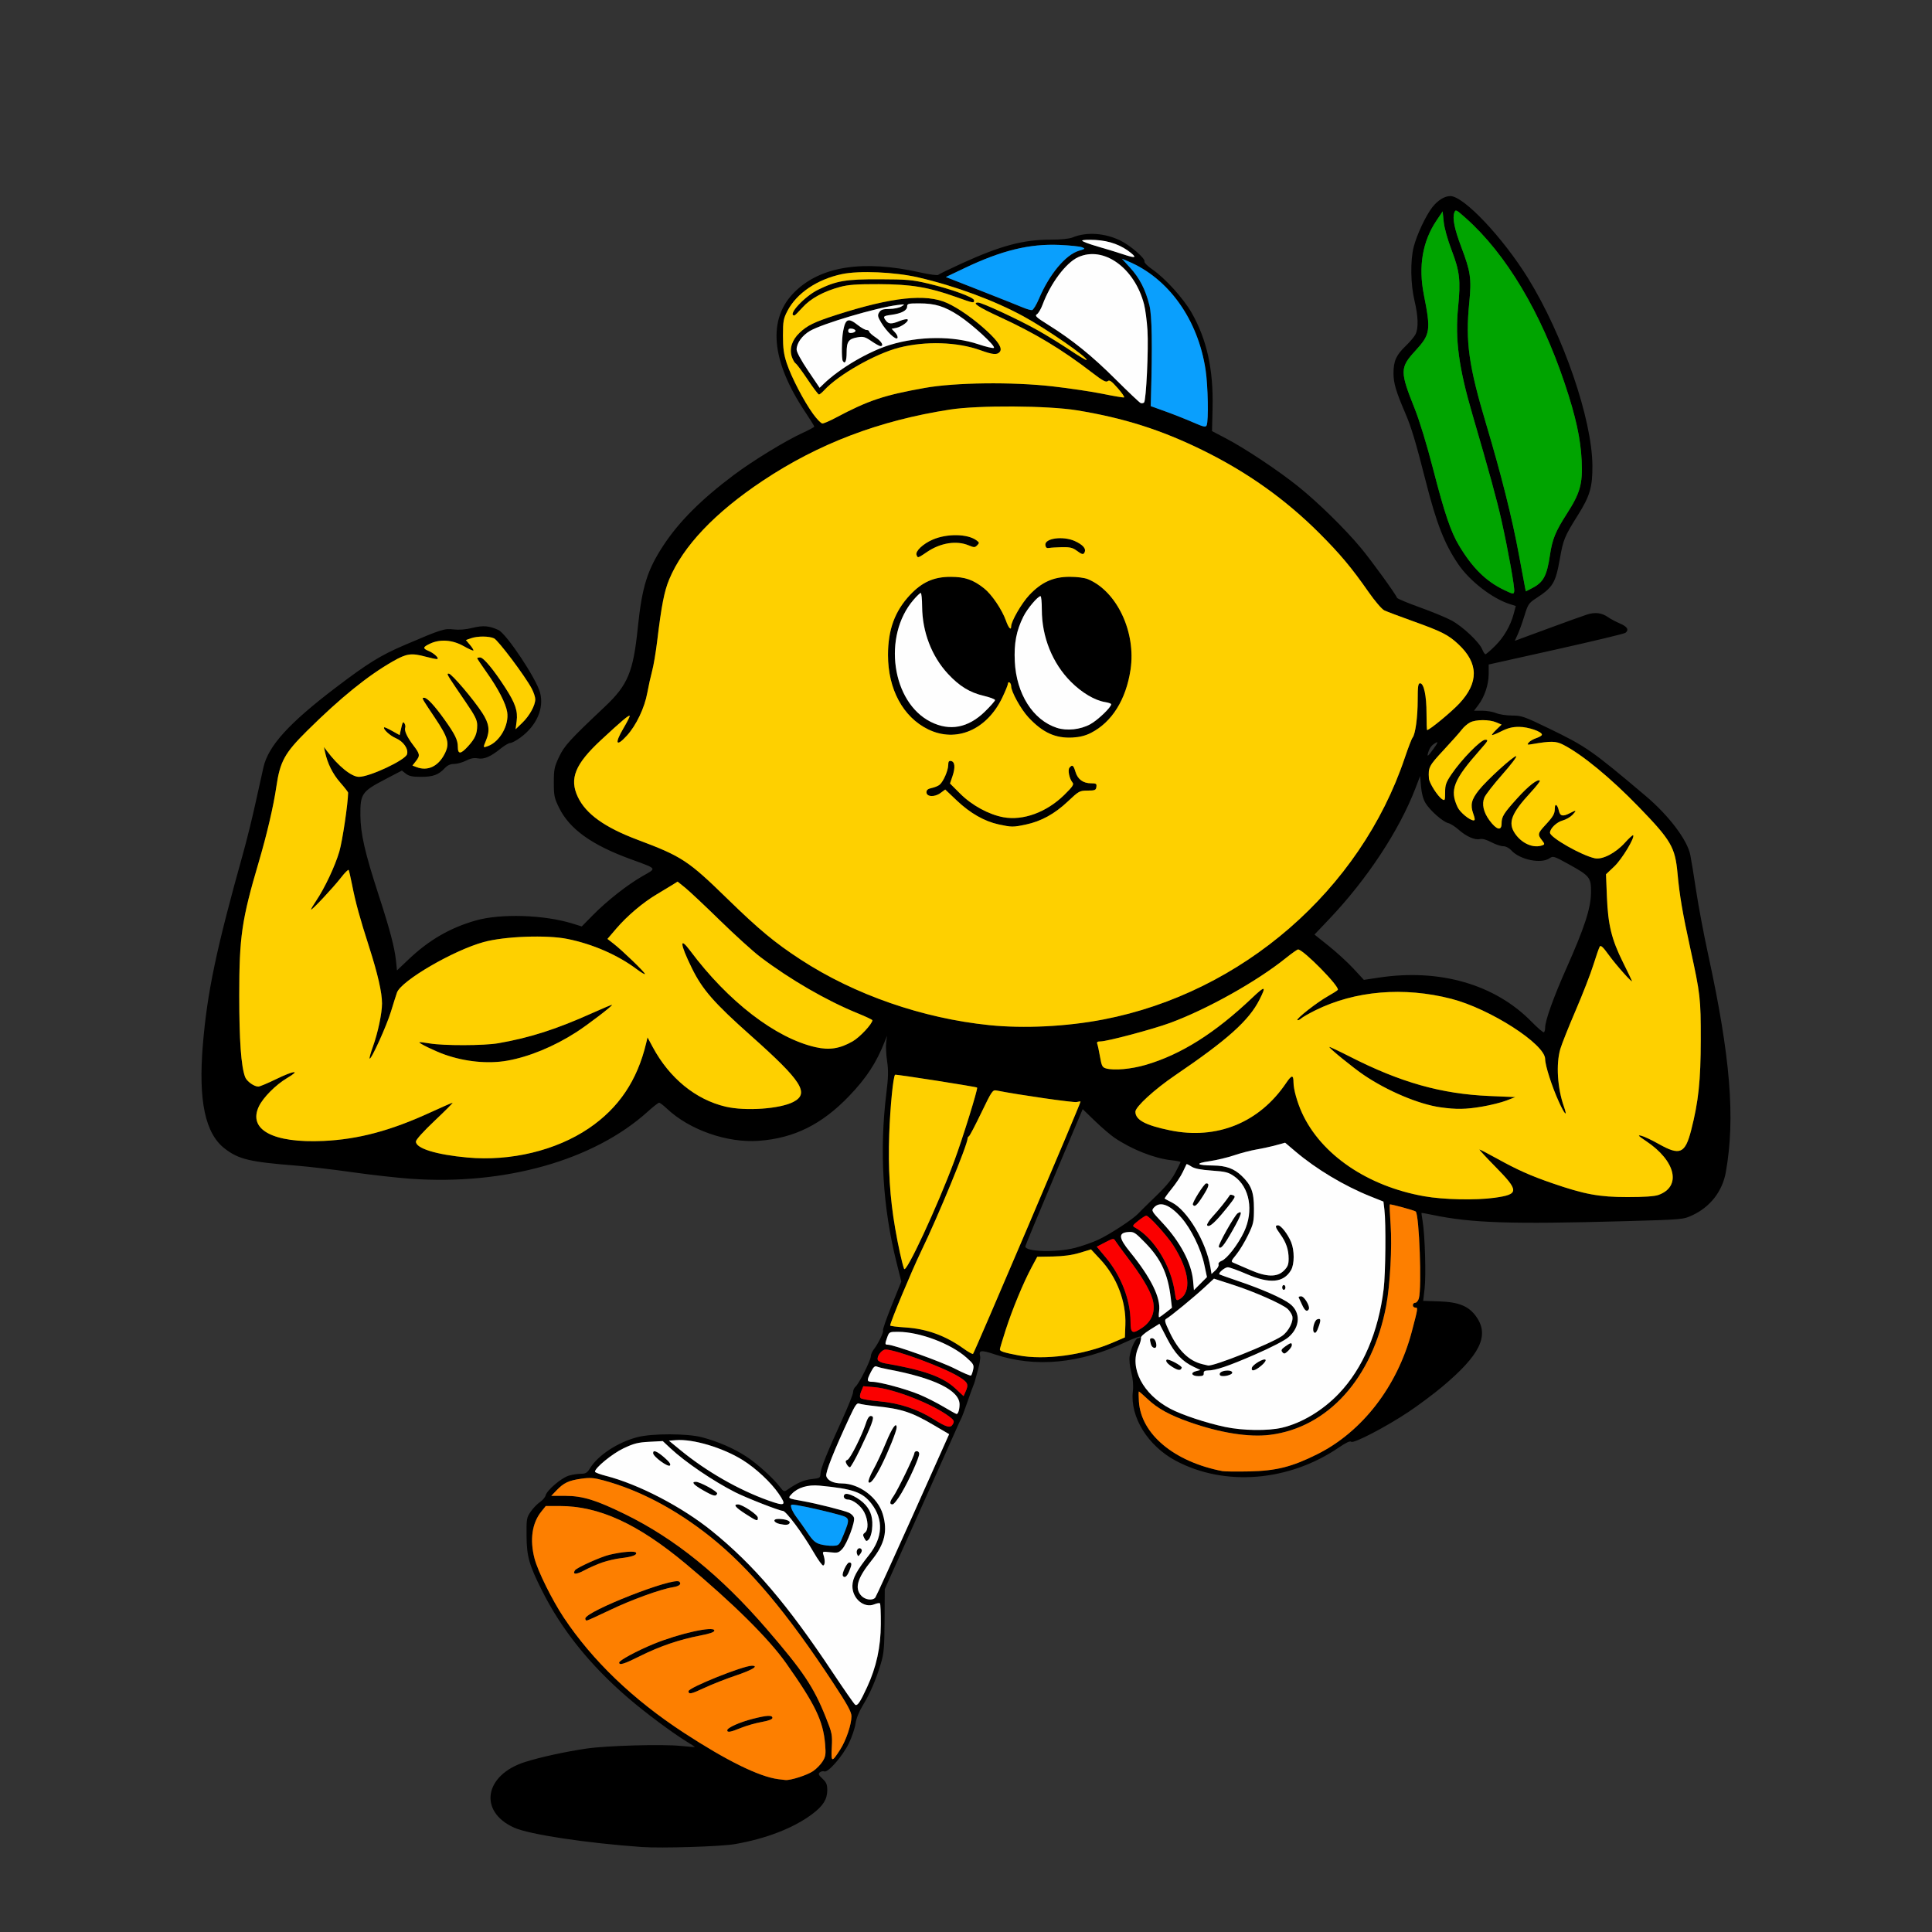 <svg xmlns="http://www.w3.org/2000/svg" xmlns:xlink="http://www.w3.org/1999/xlink" width="1200px" height="1200px" viewBox="0 0 1200 1200">
    <rect x="0" y="0" width="1200" height="1200" fill="#333333" stroke="none"/>
    <g id="cde4770a-3e87-48ad-b162-8b5a538c000c">
<g style="">
		<g id="cde4770a-3e87-48ad-b162-8b5a538c000c-child-0">
<path style="stroke: rgb(193,193,193); stroke-width: 0; stroke-dasharray: none; stroke-linecap: butt; stroke-dashoffset: 0; stroke-linejoin: miter; stroke-miterlimit: 4; fill: rgb(0,0,0); fill-rule: nonzero; opacity: 1;" transform="matrix(1.002 0 0 1.002 599.986 634.651) matrix(1 0 0 1 0 0)  translate(-511.986, -511.835)" d="M 311.00 1023.37 C 276.66 1020.94 241.26 1015.58 231.93 1011.39 C 209.59 1001.36 213.42 978.63 238.79 970.63 C 248.30 967.64 263.28 964.36 276.50 962.39 C 289.03 960.52 323.64 959.53 335.25 960.71 C 340.06 961.20 344.00 961.50 344.00 961.38 C 344.00 961.27 341.64 959.73 338.75 957.96 C 329.87 952.54 313.00 939.96 302.50 930.91 C 278.96 910.65 261.38 888.75 249.21 864.50 C 241.16 848.48 239.69 843.26 239.59 830.42 C 239.50 819.92 239.64 819.15 242.23 815.42 C 243.73 813.27 246.29 810.61 247.93 809.53 C 249.56 808.44 251.14 806.57 251.44 805.37 C 252.25 802.17 261.19 794.56 265.76 793.19 C 267.95 792.53 271.33 792.00 273.28 792.00 C 276.26 792.00 277.19 791.44 278.98 788.53 C 283.95 780.48 296.14 772.49 308.28 769.32 C 317.40 766.93 339.33 766.98 348.42 769.40 C 358.37 772.06 367.93 776.21 375.71 781.25 C 382.52 785.66 392.74 794.92 396.89 800.46 C 398.76 802.94 399.39 803.22 400.81 802.22 C 407.22 797.71 411.48 795.81 416.30 795.31 C 421.37 794.78 421.71 794.58 421.78 791.99 C 421.87 788.84 425.86 778.92 435.40 758.07 C 439.03 750.13 442.00 742.65 442.00 741.44 C 442.00 740.23 442.71 738.65 443.59 737.93 C 445.67 736.20 453.00 721.58 453.00 719.16 C 453.00 718.12 453.84 716.20 454.86 714.88 C 457.62 711.35 461.15 704.05 460.56 703.10 C 460.28 702.64 462.72 695.65 465.98 687.56 L 471.90 672.85 L 468.98 661.18 C 460.37 626.82 458.25 591.60 462.64 556.05 C 463.86 546.18 463.96 542.07 463.09 536.24 C 462.49 532.19 462.23 527.00 462.51 524.69 L 463.03 520.50 L 461.65 524.01 C 456.45 537.24 450.31 546.63 439.53 557.87 C 422.68 575.44 405.49 583.98 383.67 585.61 C 364.07 587.08 340.56 578.87 326.61 565.68 C 324.47 563.65 322.29 562.00 321.77 562.00 C 321.24 562.00 318.09 564.46 314.77 567.47 C 281.34 597.72 226.09 613.34 167.43 609.12 C 159.14 608.52 142.94 606.70 131.43 605.06 C 119.92 603.42 104.43 601.60 97.00 601.01 C 68.04 598.72 61.26 597.12 52.63 590.53 C 40.37 581.18 36.07 560.86 38.95 526.00 C 41.65 493.50 47.26 466.80 63.97 407.10 C 66.18 399.17 69.57 385.45 71.50 376.60 C 73.43 367.74 75.69 357.58 76.52 354.00 C 79.59 340.72 92.35 326.69 121.50 304.54 C 141.24 289.54 149.14 284.66 163.83 278.37 C 186.89 268.50 188.64 267.94 194.39 268.62 C 197.87 269.02 201.92 268.69 206.10 267.65 C 212.66 266.03 216.54 266.35 222.17 268.99 C 227.22 271.37 245.73 299.21 247.99 307.86 C 250.53 317.55 245.85 328.25 235.87 335.59 C 233.32 337.47 230.47 339.00 229.53 339.00 C 228.60 339.00 225.96 340.52 223.67 342.38 C 217.31 347.53 213.27 349.27 209.41 348.55 C 207.05 348.11 204.90 348.52 202.08 349.96 C 199.88 351.08 196.57 352.00 194.71 352.00 C 192.38 352.00 190.61 352.80 188.92 354.60 C 185.04 358.76 181.64 360.00 174.18 360.00 C 168.85 360.00 166.71 359.56 164.80 358.05 L 162.32 356.11 L 151.44 361.80 C 137.47 369.12 136.46 370.64 136.60 384.00 C 136.73 395.45 139.39 407.05 147.88 433.16 C 154.90 454.75 157.79 465.68 158.65 473.95 L 159.28 479.99 L 166.51 473.12 C 179.10 461.17 192.11 453.62 208.00 449.07 C 223.50 444.63 250.51 445.48 268.13 450.96 L 273.82 452.73 L 280.66 445.78 C 289.48 436.81 302.15 426.86 311.65 421.44 C 315.43 419.29 317.68 418.20 317.65 417.16 C 317.62 415.79 313.63 414.51 303.97 410.97 C 279.91 402.18 266.26 392.36 259.78 379.21 C 256.81 373.17 256.50 371.70 256.50 363.52 C 256.50 355.43 256.83 353.80 259.72 347.69 C 263.05 340.67 266.21 337.20 288.14 316.50 C 302.41 303.03 305.73 295.07 308.56 267.51 C 311.15 242.25 314.41 231.79 324.45 216.51 C 334.12 201.80 347.85 188.06 368.00 172.94 C 379.83 164.06 399.89 151.79 410.71 146.81 C 414.68 144.99 417.94 143.23 417.96 142.90 C 417.98 142.57 415.49 138.56 412.42 133.97 C 391.09 102.11 388.80 76.12 405.84 59.35 C 422.01 43.42 448.30 39.38 483.78 47.36 C 489.37 48.61 494.32 49.28 494.76 48.84 C 495.21 48.39 501.86 45.16 509.54 41.66 C 533.50 30.74 547.49 27.00 564.44 27.00 C 570.96 27.00 576.00 26.49 578.13 25.61 C 586.67 22.09 598.01 22.84 607.69 27.56 C 613.87 30.57 623.30 38.76 622.63 40.53 C 622.36 41.22 624.56 43.43 627.61 45.53 C 635.50 50.96 646.82 63.48 651.88 72.36 C 661.34 88.99 665.41 107.52 664.84 131.37 L 664.50 145.69 L 672.94 150.10 C 684.88 156.32 705.67 170.16 717.98 180.06 C 730.41 190.06 746.85 206.18 756.70 218.00 C 763.31 225.94 778.43 246.79 779.17 249.00 C 779.35 249.55 785.62 252.18 793.11 254.86 C 800.59 257.54 809.47 261.20 812.84 263.00 C 819.76 266.68 830.08 276.37 831.98 280.95 C 832.67 282.63 833.58 284.00 833.99 284.00 C 834.39 284.00 837.05 281.72 839.89 278.92 C 845.42 273.48 849.54 266.36 851.55 258.79 L 852.80 254.09 L 849.15 252.93 C 838.22 249.47 824.20 238.61 817.04 228.05 C 808.61 215.62 803.65 202.97 797.05 177.00 C 790.74 152.22 788.07 143.31 784.28 134.50 C 778.51 121.07 777.00 115.95 777.00 109.81 C 777.00 102.29 778.65 98.58 784.47 93.00 C 787.05 90.53 789.80 87.28 790.58 85.80 C 792.56 82.04 792.35 74.60 790.01 64.81 C 787.57 54.67 787.36 39.90 789.53 31.46 C 791.48 23.86 797.11 11.92 801.11 6.86 C 804.54 2.53 808.65 0.00 812.25 0.00 C 820.51 0.00 844.76 25.64 860.39 50.91 C 882.18 86.14 900.07 138.19 900.29 167.00 C 900.39 180.30 898.77 185.88 891.43 197.55 C 883.04 210.90 882.24 212.82 880.13 224.76 C 877.46 239.86 875.89 242.48 865.31 249.36 C 860.87 252.26 860.33 253.07 858.20 260.00 C 856.94 264.12 855.07 269.34 854.04 271.60 L 852.17 275.69 L 872.34 268.25 C 883.43 264.16 894.52 260.16 896.99 259.38 C 902.04 257.77 906.19 258.32 910.14 261.11 C 911.58 262.13 914.85 263.86 917.39 264.95 C 921.99 266.92 923.12 268.87 920.75 270.74 C 920.06 271.29 900.71 275.92 877.75 281.05 L 836.00 290.36 L 836.00 296.17 C 836.00 302.76 833.44 310.42 829.52 315.56 L 826.90 319.00 L 831.98 319.00 C 834.78 319.00 838.68 319.67 840.65 320.50 C 842.63 321.33 847.08 322.00 850.54 322.00 C 856.35 322.00 858.07 322.60 873.16 329.91 C 896.41 341.16 899.84 343.55 933.12 371.67 C 947.59 383.89 959.02 398.94 960.96 408.32 C 961.55 411.17 963.18 421.15 964.58 430.50 C 965.98 439.85 969.34 457.69 972.05 470.15 C 985.86 533.61 988.94 571.44 983.02 604.92 C 980.91 616.90 973.36 626.63 962.18 631.80 C 956.53 634.41 956.29 634.43 920.00 635.44 C 849.40 637.39 825.30 636.59 801.04 631.51 C 797.45 630.76 794.45 630.22 794.37 630.32 C 794.28 630.42 794.59 632.75 795.06 635.50 C 796.48 643.94 797.22 669.07 796.28 677.16 L 795.40 684.83 L 805.48 685.16 C 817.59 685.57 823.74 688.13 828.35 694.69 C 836.58 706.40 830.71 718.38 807.08 738.17 C 801.81 742.58 792.53 749.51 786.46 753.57 C 772.47 762.91 752.11 773.51 750.76 772.16 C 750.11 771.51 747.53 772.71 743.22 775.65 C 712.29 796.83 672.35 800.10 642.01 783.93 C 624.73 774.71 613.63 756.80 615.42 741.00 C 615.85 737.20 615.53 733.34 614.44 729.07 C 613.49 725.36 613.08 721.26 613.44 719.13 C 614.34 713.87 617.09 708.00 618.65 708.00 C 619.39 708.00 620.00 707.58 620.00 707.06 C 620.00 706.55 615.84 708.09 610.75 710.48 C 582.56 723.76 554.89 726.35 530.00 718.04 C 521.34 715.15 519.75 715.34 520.75 719.14 C 521.02 720.19 520.46 723.86 519.50 727.28 C 518.54 730.70 517.65 733.95 517.53 734.50 C 517.41 735.05 516.85 736.62 516.29 738.00 C 515.73 739.38 514.05 744.05 512.56 748.38 C 511.07 752.72 509.45 756.99 508.96 757.88 C 508.47 758.77 507.20 761.53 506.14 764.00 C 505.08 766.47 494.64 789.88 482.93 816.00 L 461.65 863.50 L 461.52 883.00 C 461.40 900.05 461.11 903.42 459.16 909.86 C 456.11 919.92 452.59 928.07 448.04 935.56 C 445.65 939.50 443.95 943.76 443.51 946.90 C 443.13 949.66 441.30 955.11 439.43 959.00 C 435.65 966.90 426.50 977.41 424.19 976.52 C 423.40 976.22 422.13 976.47 421.39 977.09 C 420.28 978.02 420.57 978.73 423.01 981.01 C 425.45 983.28 426.00 984.61 426.00 988.15 C 425.99 993.79 423.46 997.83 416.81 1002.86 C 405.25 1011.58 388.01 1018.28 368.53 1021.61 C 359.73 1023.11 323.15 1024.23 311.00 1023.37 Z M 526.50 513.92 C 547.98 516.11 574.41 514.80 597.22 510.39 C 683.13 493.81 756.46 430.14 783.99 348.23 C 786.08 342.04 788.24 336.41 788.80 335.73 C 790.56 333.60 792.00 323.03 792.00 312.32 C 792.00 303.93 792.27 302.00 793.46 302.00 C 795.83 302.00 797.47 309.69 797.46 320.75 C 797.45 326.39 797.63 331.00 797.85 331.00 C 799.32 331.00 812.86 319.84 817.81 314.54 C 829.95 301.56 829.76 289.54 817.24 277.82 C 810.95 271.94 806.93 269.90 788.75 263.39 C 780.63 260.48 772.77 257.52 771.28 256.80 C 769.77 256.07 765.47 251.05 761.53 245.41 C 751.07 230.40 743.86 221.78 731.04 208.97 C 709.89 187.85 686.26 171.06 658.50 157.44 C 632.95 144.89 609.70 137.52 580.81 132.80 C 562.70 129.84 519.68 129.59 502.00 132.34 C 458.08 139.17 420.56 153.44 386.00 176.47 C 356.31 196.25 336.57 217.06 328.03 237.58 C 324.94 245.00 323.24 253.77 320.55 276.00 C 319.72 282.88 318.31 291.20 317.41 294.50 C 316.52 297.80 315.19 303.80 314.46 307.84 C 312.76 317.24 307.56 328.13 301.74 334.50 C 295.11 341.75 294.01 339.49 299.57 330.06 C 301.98 325.97 303.76 322.43 303.52 322.19 C 302.94 321.60 298.62 325.25 285.82 337.12 C 269.67 352.10 265.99 361.13 271.40 372.50 C 276.40 383.02 288.04 391.36 308.43 399.02 C 335.89 409.33 339.78 411.89 364.00 435.50 C 383.70 454.70 393.48 462.82 409.50 473.27 C 442.93 495.07 484.93 509.66 526.50 513.92 Z M 203.00 595.98 C 229.73 598.41 257.88 591.63 278.19 577.87 C 296.78 565.26 308.24 548.23 313.76 525.00 L 314.59 521.50 L 317.81 527.50 C 328.15 546.77 344.43 560.08 363.00 564.44 C 375.30 567.33 396.59 565.85 404.96 561.52 C 415.18 556.23 410.27 548.56 378.69 520.48 C 355.75 500.08 348.56 491.84 342.03 478.50 C 334.67 463.48 334.21 458.66 341.00 467.75 C 364.52 499.27 394.07 522.01 418.77 527.58 C 427.36 529.52 433.79 528.51 441.76 523.95 C 446.16 521.44 453.88 513.18 453.98 510.89 C 453.99 510.56 449.84 508.59 444.75 506.52 C 425.57 498.72 403.08 485.71 384.54 471.69 C 380.12 468.35 368.85 458.14 359.50 449.01 C 350.15 439.87 340.41 430.72 337.86 428.67 L 333.22 424.94 L 329.86 427.05 C 328.01 428.21 323.70 430.81 320.29 432.83 C 311.83 437.83 301.95 446.19 295.28 453.98 L 289.74 460.47 L 293.61 463.48 C 299.08 467.74 313.00 481.18 313.00 482.21 C 313.00 482.68 310.64 481.29 307.75 479.13 C 296.16 470.44 280.63 463.67 265.00 460.49 C 252.11 457.87 226.02 458.83 213.00 462.41 C 194.16 467.59 161.90 486.39 159.28 493.71 C 158.73 495.25 157.05 500.55 155.54 505.50 C 152.84 514.39 143.23 535.56 142.32 534.65 C 142.06 534.39 142.97 531.04 144.36 527.21 C 147.46 518.60 150.00 506.59 150.00 500.50 C 150.00 493.68 147.40 482.29 142.02 465.50 C 136.14 447.19 133.65 438.10 131.46 427.00 C 130.54 422.33 129.57 418.15 129.32 417.73 C 129.06 417.30 126.94 419.41 124.60 422.43 C 119.65 428.80 106.00 443.36 106.00 442.25 C 106.01 441.84 107.38 439.48 109.06 437.00 C 114.42 429.10 120.91 415.32 123.55 406.28 C 125.47 399.64 128.88 376.82 128.99 369.81 C 129.00 369.43 126.76 366.56 124.02 363.43 C 119.39 358.13 116.17 351.64 114.64 344.50 L 113.99 341.50 L 115.75 343.84 C 122.90 353.38 131.08 360.00 135.71 360.00 C 142.34 360.00 164.33 349.69 165.49 346.04 C 166.53 342.74 163.29 338.05 158.56 336.03 C 154.82 334.42 150.39 330.28 151.37 329.30 C 151.55 329.12 153.77 330.13 156.31 331.55 L 160.93 334.13 L 161.55 331.32 C 162.74 325.91 163.01 325.41 163.96 326.94 C 164.43 327.70 164.61 328.84 164.37 329.49 C 163.67 331.31 165.56 335.40 169.44 340.49 C 173.58 345.91 173.72 346.82 170.93 350.36 L 168.86 353.00 L 171.49 354.00 C 178.32 356.59 184.82 353.53 188.76 345.88 C 192.11 339.38 191.18 335.95 182.62 323.15 C 176.33 313.74 174.88 311.61 175.30 311.14 C 175.44 310.98 175.78 311.00 176.22 311.00 C 178.06 311.00 182.60 315.91 188.74 324.50 C 195.31 333.71 197.00 337.17 197.00 341.45 C 197.00 346.18 198.83 346.04 203.43 340.95 C 207.75 336.16 209.00 333.26 209.00 327.97 C 209.00 324.78 207.69 322.17 201.75 313.47 C 192.10 299.35 190.25 296.64 190.73 296.12 C 190.85 296.00 191.10 296.00 191.41 296.00 C 193.12 296.00 206.78 312.05 212.18 320.41 C 216.43 326.98 217.02 331.31 214.50 337.35 C 212.53 342.06 212.55 342.12 215.75 340.91 C 223.08 338.15 228.87 327.84 227.59 319.83 C 226.73 314.45 221.95 305.22 214.86 295.24 C 211.64 290.69 209.00 286.76 209.00 286.49 C 209.00 286.22 209.83 286.00 210.85 286.00 C 212.91 286.00 219.16 293.53 226.40 304.74 C 232.64 314.38 234.27 319.20 233.45 325.50 L 232.80 330.50 L 236.92 326.53 C 241.45 322.16 245.00 315.73 245.00 311.90 C 245.00 310.54 243.99 307.52 242.75 305.19 C 238.64 297.47 222.01 275.33 219.44 274.15 C 216.24 272.70 209.25 272.67 205.14 274.10 L 201.99 275.20 L 204.54 278.23 C 205.94 279.89 206.88 281.45 206.64 281.69 C 206.40 281.93 203.62 280.68 200.47 278.90 C 193.68 275.06 185.92 274.52 179.75 277.45 C 175.23 279.59 175.09 280.38 178.93 281.97 C 182.52 283.46 186.04 287.01 183.90 286.99 C 183.13 286.98 180.02 286.31 177.00 285.50 C 168.15 283.13 165.27 283.53 156.79 288.37 C 141.24 297.23 124.26 310.97 103.59 331.43 C 89.66 345.22 86.78 350.45 84.50 366.10 C 82.78 377.98 78.62 395.77 73.54 413.00 C 63.03 448.65 61.51 459.10 61.50 495.50 C 61.50 523.36 62.65 539.41 65.13 546.06 C 66.12 548.71 70.66 552.00 73.34 552.00 C 74.18 552.00 79.02 549.97 84.11 547.50 C 95.53 541.94 100.07 541.46 91.10 546.75 C 84.18 550.84 76.27 558.80 73.66 564.31 C 66.80 578.77 82.52 587.15 113.78 585.69 C 135.29 584.69 155.30 579.36 179.80 568.11 C 187.11 564.75 193.40 562.00 193.78 562.00 C 194.15 562.00 189.18 566.99 182.73 573.08 C 175.63 579.79 171.00 584.93 171.00 586.10 C 171.00 590.32 183.60 594.21 203.00 595.98 Z M 796.00 619.98 C 808.07 622.12 827.97 622.54 839.65 620.92 C 854.89 618.80 854.96 616.72 840.31 601.85 C 834.43 595.88 829.92 591.00 830.30 591.00 C 830.67 591.00 835.48 593.49 840.98 596.54 C 853.86 603.67 861.90 607.26 875.50 611.94 C 895.43 618.81 904.52 620.49 922.00 620.49 C 932.18 620.50 938.76 620.05 941.16 619.20 C 955.70 614.05 952.04 598.07 933.50 585.74 C 928.71 582.56 928.10 581.89 930.50 582.44 C 932.15 582.81 937.05 585.12 941.38 587.56 C 954.54 594.98 957.78 593.60 961.52 579.00 C 966.05 561.34 967.42 548.39 967.46 523.00 C 967.49 497.43 967.19 494.75 961.01 466.50 C 956.12 444.15 954.31 433.53 953.04 419.68 C 951.55 403.59 949.05 399.32 929.02 378.63 C 911.56 360.60 893.80 345.99 882.10 340.04 C 877.63 337.77 874.55 337.72 863.00 339.71 C 859.87 340.25 859.64 340.14 860.83 338.71 C 861.56 337.82 863.70 336.59 865.58 335.97 C 867.46 335.35 869.00 334.41 869.00 333.87 C 869.00 331.96 860.53 329.04 854.89 329.02 C 850.68 329.01 847.87 329.71 843.64 331.85 C 840.54 333.41 838.00 334.39 838.00 334.03 C 838.00 333.67 839.35 332.08 841.00 330.50 L 844.00 327.62 L 840.75 326.24 C 836.37 324.38 828.07 324.39 824.45 326.27 C 822.83 327.12 820.55 329.09 819.39 330.65 C 818.23 332.22 813.16 337.92 808.14 343.32 C 798.97 353.17 798.47 354.13 798.96 361.00 C 799.16 363.88 804.45 372.17 807.16 373.87 C 808.86 374.93 809.00 374.61 809.00 369.62 C 809.00 364.99 809.56 363.40 812.97 358.36 C 819.13 349.25 831.11 337.00 833.87 337.00 C 835.98 337.00 835.69 337.58 830.85 343.05 C 814.12 361.97 811.69 368.12 816.73 378.81 C 818.25 382.06 824.27 387.00 826.69 387.00 C 827.61 387.00 827.55 385.96 826.42 382.78 C 824.50 377.34 825.29 374.08 829.92 368.24 C 834.86 362.00 851.66 346.72 853.06 347.19 C 853.67 347.39 849.79 352.49 844.45 358.53 C 839.12 364.56 834.12 370.98 833.35 372.79 C 831.63 376.82 832.75 381.92 836.47 386.96 C 840.86 392.92 844.00 393.74 844.00 388.93 C 844.00 384.65 845.24 382.66 853.78 373.21 C 860.70 365.54 866.43 361.10 867.72 362.39 C 868.01 362.68 865.43 365.97 861.98 369.71 C 849.98 382.70 847.79 388.43 852.27 395.08 C 856.54 401.40 863.85 404.53 869.41 402.40 C 870.79 401.87 870.74 401.48 868.99 399.26 C 866.24 395.77 866.42 394.95 871.09 389.92 C 876.07 384.54 877.00 382.90 877.00 379.51 C 877.00 376.13 878.65 377.12 879.50 381.01 C 880.25 384.39 882.00 384.77 886.36 382.49 C 890.37 380.41 890.71 380.62 887.99 383.51 C 886.69 384.89 883.94 386.48 881.87 387.04 C 878.13 388.04 874.00 392.03 874.00 394.63 C 874.00 397.58 893.53 408.71 901.80 410.48 C 906.51 411.48 914.70 407.24 920.48 400.81 C 923.00 398.01 925.27 395.94 925.54 396.21 C 926.80 397.47 918.62 411.03 913.89 415.51 L 908.72 420.40 L 909.29 434.45 C 910.00 451.84 912.20 460.81 919.26 475.00 C 922.13 480.77 924.62 485.95 924.80 486.50 C 925.38 488.38 914.82 476.51 910.26 470.17 C 906.97 465.59 905.48 464.21 904.87 465.17 C 904.41 465.90 902.63 471.00 900.91 476.50 C 899.20 482.00 894.24 494.77 889.89 504.87 C 885.54 514.98 881.27 525.71 880.39 528.72 C 877.67 538.10 878.60 552.93 882.62 564.34 C 885.06 571.26 883.21 569.57 879.55 561.54 C 875.22 552.05 871.00 538.91 871.00 534.95 C 871.00 525.71 836.87 503.79 812.84 497.59 C 783.33 489.99 753.11 492.55 728.50 504.75 C 724.65 506.66 720.71 508.92 719.74 509.77 C 718.78 510.62 717.73 511.07 717.43 510.76 C 716.60 509.93 729.61 499.75 736.25 496.03 C 739.41 494.26 742.22 492.46 742.48 492.03 C 743.73 490.02 721.09 467.00 717.85 467.00 C 717.33 467.00 713.88 469.43 710.20 472.39 C 692.27 486.82 661.54 504.03 638.57 512.51 C 627.78 516.48 599.53 524.00 595.37 524.00 C 593.48 524.00 592.94 524.40 593.37 525.51 C 593.68 526.34 594.45 529.94 595.08 533.52 C 596.08 539.26 596.51 540.10 598.85 540.76 C 603.79 542.14 614.45 541.18 623.50 538.52 C 645.34 532.11 666.35 518.86 689.38 497.00 C 697.51 489.28 698.28 489.47 693.93 498.10 C 687.39 511.06 674.17 522.92 641.56 545.07 C 628.86 553.70 617.00 564.56 617.00 567.57 C 617.00 572.65 623.12 575.95 638.40 579.11 C 667.48 585.13 693.85 574.39 710.47 549.75 C 713.92 544.65 714.99 544.57 715.01 549.42 C 715.03 553.67 717.29 561.76 720.29 568.33 C 732.11 594.15 760.89 613.78 796.00 619.98 Z M 395.50 981.30 C 397.15 981.52 399.19 981.77 400.04 981.85 C 403.22 982.16 413.64 978.81 417.25 976.31 C 419.32 974.89 421.97 972.17 423.14 970.27 C 425.00 967.27 425.20 965.87 424.67 959.61 C 423.45 945.18 418.57 935.05 400.50 909.44 C 389.74 894.18 367.49 872.15 338.20 847.73 C 308.49 822.98 284.53 812.00 260.18 812.00 L 251.50 812.00 L 248.70 815.50 C 242.98 822.67 241.52 832.87 244.54 844.54 C 246.56 852.31 255.43 870.26 262.57 881.00 C 280.36 907.76 305.53 931.93 337.00 952.48 C 363.55 969.82 383.67 979.73 395.50 981.30 Z M 672.69 763.00 C 683.54 765.29 699.26 765.50 707.86 763.47 C 720.15 760.57 733.15 752.77 743.17 742.26 C 757.98 726.73 767.64 704.18 770.90 677.50 C 772.08 667.83 772.38 636.77 771.37 628.40 L 770.76 623.29 L 762.63 620.03 C 746.43 613.54 729.12 603.17 716.30 592.29 L 709.81 586.79 L 704.16 588.34 C 701.05 589.19 695.58 590.39 692.00 591.00 C 688.42 591.62 682.22 593.24 678.20 594.60 C 674.19 595.97 667.30 597.61 662.89 598.26 C 653.65 599.60 654.75 600.82 665.28 600.93 C 673.17 601.01 678.17 602.83 682.84 607.30 C 688.85 613.06 690.48 617.38 690.49 627.50 C 690.50 635.80 690.22 637.08 686.88 644.00 C 684.89 648.12 681.64 653.53 679.65 656.00 C 676.05 660.47 676.04 660.51 678.27 661.41 C 679.49 661.91 683.93 663.82 688.13 665.66 C 698.36 670.14 704.88 670.27 709.08 666.08 C 711.43 663.73 712.00 662.29 712.00 658.73 C 712.00 653.09 710.45 648.54 706.85 643.55 C 703.64 639.10 703.36 638.00 705.45 638.00 C 707.25 638.00 711.42 643.36 713.51 648.36 C 715.66 653.52 715.64 662.10 713.47 665.79 C 708.81 673.67 700.28 674.40 685.88 668.17 C 680.59 665.88 675.37 664.00 674.28 664.00 C 672.43 664.00 668.19 667.58 669.09 668.38 C 669.32 668.58 674.90 670.58 681.50 672.82 C 695.47 677.55 708.17 683.15 712.67 686.57 C 719.61 691.84 719.27 701.05 711.89 707.36 C 709.47 709.44 701.14 713.75 691.23 718.06 C 674.50 725.33 666.72 727.97 661.86 727.99 C 659.97 728.00 659.26 728.49 659.36 729.75 C 659.47 731.10 658.72 731.50 656.08 731.50 C 651.89 731.50 650.85 729.33 654.60 728.39 L 657.33 727.70 L 653.28 725.79 C 646.03 722.38 641.49 717.55 636.57 708.04 L 631.93 699.04 L 625.95 702.77 C 622.60 704.86 620.19 707.04 620.45 707.72 C 620.70 708.39 619.98 711.06 618.83 713.64 C 613.16 726.47 621.60 742.70 638.64 751.70 C 645.86 755.52 660.96 760.53 672.69 763.00 Z M 871.00 515.49 C 871.00 511.11 876.16 496.70 884.19 478.64 C 895.46 453.30 899.32 441.43 899.42 431.84 C 899.52 422.38 898.79 421.44 885.49 414.10 C 876.53 409.15 875.91 408.95 873.79 410.43 C 868.55 414.10 855.43 411.44 850.08 405.63 C 848.62 404.05 846.58 403.00 844.97 403.00 C 843.50 403.00 840.18 401.87 837.59 400.50 C 834.62 398.92 832.03 398.21 830.58 398.57 C 827.50 399.34 822.07 396.95 817.36 392.75 C 815.24 390.85 812.34 389.02 810.92 388.67 C 807.59 387.86 799.77 380.98 796.88 376.31 C 795.42 373.94 794.44 370.37 794.07 366.09 L 793.50 359.50 L 790.63 367.00 C 780.64 393.10 760.68 423.39 737.17 448.14 L 728.02 457.77 L 736.88 464.85 C 741.76 468.75 748.65 475.06 752.19 478.89 L 758.63 485.85 L 768.07 484.43 C 805.77 478.77 839.93 488.66 862.58 511.80 C 866.37 515.66 869.81 518.62 870.23 518.35 C 870.66 518.09 871.00 516.81 871.00 515.49 Z M 589.50 332.73 C 586.05 334.50 582.48 335.40 578.00 335.64 C 567.43 336.20 559.52 332.58 550.71 323.13 C 546.05 318.13 540.00 307.23 540.00 303.81 C 540.00 302.88 539.55 301.84 539.00 301.50 C 538.45 301.16 538.00 301.48 538.00 302.22 C 538.00 302.95 536.42 306.86 534.48 310.90 C 524.88 330.94 505.89 339.05 488.49 330.54 C 472.97 322.94 463.65 305.67 463.65 284.50 C 463.65 268.78 467.88 257.27 477.35 247.19 C 484.81 239.26 492.15 236.00 502.50 236.02 C 511.43 236.05 516.38 237.76 523.26 243.20 C 527.98 246.95 534.33 256.34 536.77 263.20 C 538.37 267.73 540.00 269.51 540.00 266.75 C 540.00 263.57 546.46 252.39 551.22 247.33 C 558.74 239.33 566.10 236.00 576.28 236.00 C 580.86 236.00 585.51 236.60 587.57 237.46 C 605.58 244.99 617.51 270.34 613.99 293.59 C 611.18 312.16 602.46 326.09 589.50 332.73 Z M 417.20 135.01 C 419.56 138.27 422.17 140.95 423.00 140.96 C 423.83 140.97 427.42 139.43 431.00 137.53 C 451.45 126.65 460.94 123.47 486.50 118.90 C 505.32 115.54 540.56 115.11 565.50 117.93 C 575.95 119.11 590.04 121.21 596.82 122.60 C 603.59 123.99 609.52 124.98 609.99 124.81 C 610.46 124.64 608.69 122.04 606.04 119.03 C 602.22 114.69 600.95 113.80 599.86 114.70 C 598.78 115.60 596.68 114.45 589.99 109.30 C 571.61 95.14 554.74 84.98 533.06 75.01 C 519.69 68.86 515.38 66.00 519.51 66.00 C 521.94 66.00 544.89 76.67 556.50 83.21 C 562.00 86.30 570.95 91.81 576.39 95.45 C 581.82 99.08 586.47 101.86 586.72 101.62 C 587.97 100.36 562.03 82.39 547.64 74.55 C 529.49 64.66 505.46 55.76 482.50 50.44 C 467.79 47.03 445.87 46.08 435.00 48.38 C 419.73 51.62 407.07 60.18 401.34 71.14 C 398.83 75.96 398.55 77.50 398.54 86.50 C 398.54 94.27 399.05 98.06 400.84 103.50 C 403.69 112.14 411.46 127.11 417.20 135.01 Z M 858.56 242.76 L 859.04 245.02 L 862.77 243.11 C 869.95 239.42 872.02 235.62 873.98 222.50 C 875.44 212.71 877.41 207.88 884.25 197.24 C 892.73 184.08 894.33 178.42 893.64 164.00 C 892.98 150.26 889.98 136.60 883.16 116.24 C 868.28 71.87 846.79 35.89 821.91 13.74 C 815.80 8.29 815.49 8.14 814.69 10.27 C 813.43 13.66 814.80 20.46 818.99 31.50 C 824.82 46.90 825.43 51.14 823.96 66.05 C 821.54 90.41 823.59 105.07 834.53 141.67 C 843.75 172.56 850.51 199.47 854.58 221.50 C 856.51 231.95 858.30 241.52 858.56 242.76 Z M 510.50 714.42 C 513.25 716.39 515.87 717.88 516.34 717.72 C 517.00 717.50 583.00 562.64 583.00 561.31 C 583.00 561.12 581.92 561.23 580.59 561.57 C 578.71 562.04 544.87 557.18 530.94 554.43 C 528.51 553.95 528.01 554.68 521.49 568.21 C 517.71 576.07 514.25 582.65 513.80 582.83 C 513.36 583.02 513.00 583.57 513.00 584.07 C 513.00 587.97 494.86 632.06 484.10 654.28 C 478.27 666.34 464.99 698.20 465.00 700.10 C 465.00 700.43 469.16 700.97 474.25 701.29 C 487.62 702.13 499.23 706.34 510.50 714.42 Z M 443.31 935.18 C 444.73 936.07 446.36 933.66 450.67 924.33 C 456.45 911.84 459.13 899.52 459.21 885.22 C 459.25 878.47 459.00 872.67 458.67 872.34 C 458.34 872.00 456.76 872.27 455.16 872.93 C 448.78 875.58 441.42 869.32 441.59 861.40 C 441.70 856.73 444.23 852.04 451.89 842.36 C 460.41 831.59 460.97 820.48 453.48 810.68 C 447.93 803.41 441.99 801.32 421.21 799.36 C 413.94 798.67 407.73 800.53 404.00 804.50 C 403.01 805.55 402.38 806.20 402.49 806.69 C 402.66 807.51 404.90 807.89 411.00 808.98 C 419.65 810.53 436.33 814.74 439.46 816.16 C 440.84 816.79 442.23 818.16 442.56 819.20 C 443.39 821.79 438.30 835.38 435.29 838.63 C 433.10 841.00 432.35 841.20 427.87 840.67 C 423.07 840.10 422.92 840.16 423.64 842.29 C 424.71 845.47 424.65 848.44 423.52 848.88 C 422.98 849.10 420.28 845.37 417.52 840.60 C 410.72 828.84 400.40 815.00 398.45 815.00 C 396.38 815.00 375.88 806.99 368.89 803.45 C 355.32 796.57 337.93 784.76 328.77 776.19 L 324.02 771.75 L 315.67 772.19 C 308.68 772.55 306.08 773.21 299.66 776.26 C 292.72 779.56 282.00 788.34 282.00 790.73 C 282.00 791.19 285.13 792.36 288.96 793.35 C 309.19 798.56 336.03 812.55 354.50 827.50 C 380.38 848.46 401.12 872.75 429.23 915.00 C 436.37 925.72 442.70 934.81 443.31 935.18 Z M 845.50 244.14 C 851.29 246.91 851.51 246.94 851.82 245.00 C 852.20 242.61 848.12 219.86 843.92 201.00 C 841.14 188.52 836.34 171.02 825.96 135.50 C 817.41 106.26 815.08 88.81 817.05 68.88 C 818.70 52.26 818.06 46.73 813.01 33.50 C 810.55 27.07 808.52 19.80 808.13 16.00 L 807.46 9.50 L 803.67 15.12 C 794.99 28.02 792.33 43.57 795.80 61.07 C 800.23 83.39 799.88 85.71 790.47 95.96 C 780.94 106.34 780.92 108.69 790.13 131.74 C 793.10 139.15 797.69 154.21 801.47 168.86 C 808.60 196.58 812.52 208.16 817.64 216.66 C 826.01 230.58 834.34 238.79 845.50 244.14 Z M 671.00 790.37 C 672.38 790.63 679.80 790.71 687.50 790.55 C 704.33 790.18 713.94 787.77 729.63 779.95 C 757.63 766.00 779.38 737.83 788.34 703.90 C 792.21 689.23 792.24 689.00 790.52 689.00 C 789.68 689.00 789.00 688.33 789.00 687.50 C 789.00 686.67 789.67 686.00 790.48 686.00 C 791.30 686.00 792.31 684.76 792.73 683.25 C 794.59 676.60 792.96 631.62 790.78 629.45 C 790.10 628.77 775.02 624.65 774.70 625.06 C 774.50 625.30 774.73 630.90 775.20 637.50 C 776.18 651.27 774.88 675.15 772.46 687.93 C 763.94 732.78 736.31 763.43 700.35 767.89 C 687.38 769.50 669.53 766.67 650.50 759.97 C 638.35 755.70 630.84 751.58 624.71 745.82 C 621.89 743.17 619.39 741.00 619.17 741.00 C 618.95 741.00 618.95 743.81 619.18 747.25 C 620.51 767.50 641.10 784.63 671.00 790.37 Z M 579.59 651.98 C 583.94 650.86 590.42 648.59 594.00 646.92 C 601.26 643.53 615.34 634.33 618.67 630.80 C 619.86 629.54 622.25 627.15 623.98 625.50 C 635.66 614.35 638.90 610.66 641.77 605.28 C 643.55 601.95 645.00 599.01 645.00 598.75 C 645.00 598.50 642.41 598.00 639.25 597.65 C 628.67 596.48 614.75 590.97 604.00 583.69 C 601.53 582.01 596.09 577.34 591.92 573.31 L 584.33 565.98 L 566.72 607.74 C 557.04 630.71 548.97 650.15 548.81 650.94 C 548.08 654.39 567.60 655.04 579.59 651.98 Z M 447.17 867.69 C 449.54 870.20 454.13 870.77 455.77 868.75 C 456.32 868.06 466.85 844.99 479.17 817.48 L 501.55 767.46 L 492.03 761.86 C 478.26 753.77 472.10 751.76 456.00 750.10 C 451.33 749.61 446.73 748.90 445.78 748.52 C 444.38 747.94 443.32 749.43 439.95 756.66 C 430.15 777.71 424.82 791.15 425.38 793.38 C 426.09 796.19 429.85 798.00 435.01 798.00 C 445.78 798.00 457.34 806.67 460.42 817.06 C 463.55 827.59 461.60 835.63 453.48 845.72 C 444.56 856.80 442.78 863.01 447.17 867.69 Z M 473.63 665.00 C 474.80 668.19 494.25 626.34 504.78 598.00 C 509.91 584.18 519.55 553.15 518.88 552.62 C 518.14 552.05 468.49 544.27 468.05 544.66 C 466.87 545.72 465.02 564.42 464.41 581.50 C 463.66 602.51 464.81 620.87 468.08 639.79 C 469.95 650.64 472.33 661.43 473.63 665.00 Z M 544.44 718.61 C 560.68 721.72 584.79 718.49 602.76 710.80 L 610.50 707.48 L 610.79 699.68 C 611.33 685.32 605.52 670.13 595.28 659.13 L 589.50 652.92 L 582.50 655.04 C 577.77 656.47 572.37 657.21 565.83 657.33 L 556.16 657.50 L 552.67 664.00 C 547.57 673.50 540.78 689.89 536.63 702.73 C 534.63 708.91 533.00 714.39 533.00 714.91 C 533.00 716.10 535.43 716.88 544.44 718.61 Z M 620.26 128.29 C 620.94 128.55 621.89 128.39 622.37 127.96 C 623.69 126.75 625.21 94.81 624.49 83.19 C 624.14 77.52 623.20 70.32 622.40 67.19 C 616.57 44.48 597.28 30.65 581.50 37.88 C 573.91 41.35 564.33 54.16 559.45 67.35 C 558.46 70.02 556.88 72.68 555.94 73.27 C 554.49 74.18 555.53 75.15 562.87 79.74 C 577.98 89.19 590.10 99.00 604.76 113.62 C 612.60 121.44 619.58 128.04 620.26 128.29 Z M 424.08 120.36 C 422.74 121.81 421.29 123.00 420.85 123.00 C 420.41 123.00 417.27 118.84 413.86 113.75 C 410.46 108.66 407.11 104.16 406.41 103.74 C 405.72 103.33 404.64 101.44 404.02 99.56 C 402.40 94.64 404.12 89.25 408.73 84.83 C 413.55 80.21 417.91 78.07 431.50 73.70 C 465.97 62.60 487.28 60.31 500.38 66.31 C 507.59 69.62 516.99 76.25 525.05 83.70 C 532.20 90.32 534.72 94.43 532.94 96.57 C 531.28 98.57 528.75 98.36 521.03 95.58 C 506.63 90.38 486.98 89.76 470.50 93.96 C 455.83 97.70 432.88 110.75 424.08 120.36 Z M 428.80 961.63 C 428.30 971.06 428.76 971.17 434.05 962.92 C 437.67 957.28 441.00 947.43 441.00 942.36 C 441.00 939.64 438.61 935.26 429.70 921.70 C 401.00 878.01 377.80 850.41 353.50 831.04 C 332.17 814.05 309.57 802.12 287.28 796.10 C 281.29 794.48 278.93 794.30 273.47 795.08 C 265.73 796.17 262.67 797.61 258.22 802.25 L 254.93 805.67 L 263.72 805.69 C 274.35 805.73 282.66 808.28 300.50 817.01 C 331.66 832.26 360.01 855.22 388.56 888.35 C 411.11 914.49 417.58 924.16 425.07 942.91 C 429.03 952.80 429.21 953.72 428.80 961.63 Z M 658.50 724.06 C 660.15 724.47 661.74 724.84 662.04 724.90 C 665.42 725.54 700.41 711.60 707.76 706.68 C 712.05 703.82 715.38 697.13 714.14 693.88 C 713.64 692.57 712.37 690.73 711.33 689.79 C 708.01 686.80 690.79 679.18 678.02 675.05 L 665.70 671.06 L 659.74 676.58 C 653.37 682.48 638.76 694.48 636.21 695.90 C 634.88 696.65 635.16 697.81 638.23 704.26 C 643.65 715.68 650.16 722.03 658.50 724.06 Z M 414.13 108.28 L 421.26 118.84 L 423.88 116.31 C 433.81 106.73 451.61 96.30 465.00 92.21 C 482.85 86.75 504.06 86.60 519.54 91.81 C 524.47 93.47 528.85 94.49 529.29 94.08 C 530.47 92.95 515.87 79.52 507.55 74.09 C 498.70 68.32 492.87 66.51 483.01 66.51 C 476.23 66.50 475.52 66.69 475.51 68.47 C 475.50 70.91 471.97 72.77 465.75 73.61 C 460.63 74.31 460.37 74.59 462.39 77.25 C 464.04 79.42 465.84 79.45 471.02 77.37 C 473.26 76.48 475.40 76.07 475.79 76.46 C 476.83 77.50 472.09 81.03 468.76 81.70 L 465.90 82.27 L 468.06 84.56 C 469.24 85.82 469.89 87.37 469.49 88.01 C 468.55 89.54 462.66 83.91 459.36 78.32 C 457.23 74.72 457.07 73.86 458.19 72.07 C 459.21 70.43 460.53 69.99 464.49 69.96 C 467.25 69.95 470.62 69.25 472.00 68.42 C 474.39 66.97 474.29 66.93 469.50 67.53 C 456.52 69.14 422.93 79.09 415.23 83.60 C 410.38 86.45 407.01 91.16 407.00 95.11 C 407.00 96.70 409.80 101.86 414.13 108.28 Z M 652.50 140.16 C 659.38 143.15 660.59 143.42 661.18 142.07 C 662.42 139.20 662.01 117.64 660.52 107.75 C 655.80 76.46 637.55 50.90 612.43 40.41 L 608.64 38.82 L 613.75 44.41 C 619.61 50.83 623.27 57.96 625.70 67.69 C 627.29 74.09 627.59 92.02 626.64 125.35 L 626.50 130.20 L 635.50 133.44 C 640.45 135.22 648.10 138.24 652.50 140.16 Z M 490.19 325.94 C 501.97 331.83 513.36 329.65 523.73 319.54 C 527.18 316.17 530.00 312.96 530.00 312.42 C 530.00 311.87 526.81 310.67 522.91 309.75 C 514.33 307.74 507.81 303.73 500.78 296.12 C 490.70 285.24 484.92 270.15 484.80 254.47 C 484.77 249.81 484.38 246.00 483.95 246.00 C 483.51 246.00 481.51 247.91 479.49 250.25 C 460.14 272.67 465.96 313.83 490.19 325.94 Z M 568.30 329.61 C 574.52 331.64 582.85 330.75 589.03 327.39 C 593.66 324.87 602.00 316.89 602.00 314.99 C 602.00 314.58 600.31 313.99 598.25 313.66 C 591.83 312.63 583.77 307.84 576.99 301.04 C 565.55 289.56 559.00 273.28 559.00 256.34 C 559.00 251.75 558.64 248.00 558.20 248.00 C 556.52 248.00 550.02 255.72 547.58 260.62 C 543.21 269.37 541.70 277.28 542.25 288.49 C 543.23 308.59 553.49 324.77 568.30 329.61 Z M 663.48 663.83 L 664.20 668.16 L 666.63 665.88 C 667.97 664.62 668.83 663.00 668.55 662.27 C 668.25 661.49 669.05 660.55 670.46 660.02 C 673.79 658.75 680.68 649.83 684.37 642.00 C 690.46 629.09 687.86 614.36 678.29 607.64 C 674.69 605.11 672.97 604.67 664.34 604.07 C 657.40 603.58 653.68 602.84 651.72 601.56 C 650.19 600.55 648.83 599.90 648.70 600.11 C 648.57 600.33 647.52 602.53 646.36 605.00 C 645.21 607.47 642.13 612.12 639.53 615.31 C 636.92 618.51 634.95 621.27 635.14 621.44 C 635.34 621.61 637.35 622.69 639.62 623.83 C 649.20 628.66 660.91 648.28 663.48 663.83 Z M 547.00 68.95 C 549.47 70.00 552.13 70.78 552.91 70.68 C 553.69 70.58 555.64 67.39 557.25 63.59 C 563.64 48.48 573.74 36.36 581.98 33.89 C 585.95 32.70 586.07 32.57 583.85 31.70 C 582.56 31.19 576.33 30.55 570.00 30.27 C 551.37 29.45 534.10 33.67 511.00 44.69 L 499.50 50.17 L 521.00 58.61 C 532.83 63.25 544.53 67.90 547.00 68.95 Z M 227.57 535.95 C 215.83 538.03 201.63 536.65 188.98 532.20 C 182.96 530.09 172.59 525.07 173.15 524.54 C 173.34 524.35 176.20 524.67 179.50 525.24 C 188.12 526.72 213.21 526.66 222.00 525.14 C 241.59 521.75 258.11 516.45 280.43 506.40 C 286.99 503.45 292.49 501.15 292.63 501.30 C 293.12 501.79 277.61 513.66 270.50 518.24 C 256.63 527.17 241.20 533.54 227.57 535.95 Z M 389.41 808.55 C 400.00 812.35 400.97 811.72 395.90 804.36 C 391.02 797.26 381.77 788.62 373.59 783.52 C 361.25 775.83 342.78 770.32 332.18 771.16 L 327.85 771.50 L 334.94 777.32 C 351.02 790.52 370.89 801.92 389.41 808.55 Z M 832.07 564.39 C 821.80 566.15 815.96 566.24 806.00 564.83 C 792.64 562.93 773.18 554.72 758.57 544.81 C 751.86 540.26 736.73 527.94 737.23 527.44 C 737.41 527.26 743.16 529.97 750.03 533.47 C 781.45 549.47 806.62 556.56 836.50 557.84 L 852.50 558.52 L 847.00 560.65 C 843.97 561.82 837.26 563.50 832.07 564.39 Z M 613.99 697.75 C 614.00 705.06 615.13 705.63 621.26 701.47 C 627.51 697.22 629.75 690.81 627.54 683.48 C 625.78 677.61 620.68 669.17 612.07 657.87 C 608.46 653.12 605.05 648.47 604.50 647.53 C 603.58 645.98 603.06 646.07 598.28 648.55 L 593.06 651.25 L 598.59 657.88 C 608.23 669.42 613.95 684.25 613.99 697.75 Z M 549.12 389.56 C 541.22 391.24 540.30 391.23 532.26 389.49 C 523.39 387.56 514.63 382.56 506.31 374.68 L 499.12 367.86 L 496.20 370.01 C 492.54 372.72 487.50 372.45 487.50 369.54 C 487.50 368.13 488.42 367.39 490.74 366.92 C 492.53 366.55 494.74 365.64 495.65 364.88 C 497.95 362.98 500.95 356.09 500.98 352.68 C 500.99 350.53 501.42 349.93 502.75 350.19 C 505.13 350.64 505.46 354.20 503.62 359.61 L 502.08 364.12 L 508.40 370.43 C 515.62 377.66 526.17 383.41 535.23 385.05 C 547.46 387.27 561.92 381.97 572.86 371.25 C 578.00 366.22 579.02 364.72 578.08 363.60 C 576.05 361.15 574.93 355.79 576.14 354.33 C 577.88 352.23 578.60 352.73 579.85 356.89 C 581.24 361.53 584.61 364.00 589.53 364.00 C 592.70 364.00 593.10 364.27 592.82 366.25 C 592.54 368.25 591.92 368.50 587.36 368.52 C 582.41 368.54 581.97 368.78 575.11 375.26 C 566.94 382.97 558.61 387.55 549.12 389.56 Z M 498.02 750.45 C 502.13 752.90 505.79 754.92 506.14 754.95 C 507.11 755.03 508.00 752.18 508.00 748.99 C 508.00 740.28 492.23 732.57 463.50 727.23 C 460.75 726.71 457.74 725.97 456.81 725.57 C 455.52 725.00 454.65 725.77 453.06 728.88 C 450.35 734.20 450.45 735.00 453.87 735.00 C 458.33 735.00 474.85 739.46 483.10 742.90 C 487.19 744.60 493.91 748.00 498.02 750.45 Z M 505.19 726.90 C 510.31 729.54 514.79 731.42 515.14 731.10 C 515.50 730.77 516.08 729.10 516.45 727.38 C 517.04 724.57 516.63 723.84 512.30 719.99 C 502.54 711.32 483.30 704.06 469.95 704.02 C 464.57 704.00 464.37 704.10 463.20 707.32 C 461.66 711.59 461.69 712.00 463.54 712.00 C 467.25 712.00 496.72 722.54 505.19 726.90 Z M 631.71 691.14 C 631.42 693.26 631.42 695.00 631.70 695.00 C 631.98 695.00 633.89 693.67 635.93 692.05 L 639.66 689.11 L 638.87 682.55 C 637.11 667.97 632.78 658.71 623.05 648.77 C 616.71 642.29 616.05 641.88 612.39 642.18 C 606.31 642.68 606.64 645.86 613.66 654.50 C 626.71 670.56 632.81 682.95 631.71 691.14 Z M 652.76 672.29 L 653.29 678.18 L 661.37 670.10 L 659.70 662.30 C 657.61 652.53 651.52 640.11 645.45 633.22 C 638.31 625.12 632.23 622.88 628.53 626.97 C 626.79 628.89 626.94 629.15 633.90 636.60 C 644.80 648.27 651.78 661.48 652.76 672.29 Z M 421.65 835.70 C 423.77 836.30 427.27 836.73 429.43 836.65 C 433.31 836.50 433.39 836.42 436.18 829.60 C 440.13 819.94 440.01 819.34 433.75 817.55 C 427.01 815.62 412.71 812.34 407.32 811.50 C 403.33 810.88 403.17 810.95 403.73 813.17 C 404.05 814.45 405.52 817.08 406.99 819.00 C 408.47 820.92 411.50 825.22 413.74 828.55 C 416.99 833.39 418.57 834.82 421.65 835.70 Z M 641.47 679.74 C 642.12 684.49 642.36 684.88 644.09 683.95 C 652.05 679.69 650.61 666.24 640.51 650.45 C 636.59 644.32 625.39 632.00 623.74 632.00 C 623.21 632.00 620.99 633.42 618.80 635.16 C 615.19 638.02 614.99 638.41 616.66 639.32 C 628.57 645.84 639.23 663.20 641.47 679.74 Z M 491.78 758.10 C 500.31 763.43 502.43 763.94 503.97 761.06 C 504.84 759.43 504.48 758.71 501.76 756.64 C 491.38 748.76 467.40 739.34 455.11 738.31 L 448.35 737.74 L 447.03 740.93 C 446.13 743.10 446.04 744.44 446.73 745.13 C 447.30 745.70 452.26 746.55 457.75 747.03 C 470.39 748.12 481.68 751.80 491.78 758.10 Z M 505.27 739.01 L 510.50 743.86 L 511.70 741.18 C 513.81 736.50 513.24 735.29 507.24 731.65 C 497.77 725.89 468.27 715.00 462.16 715.00 C 459.73 715.00 456.51 719.29 457.34 721.44 C 457.64 722.24 459.61 723.18 461.70 723.54 C 485.64 727.63 497.55 731.86 505.27 739.01 Z M 410.66 69.03 C 408.21 71.76 405.95 74.00 405.66 74.00 C 400.96 74.00 411.89 62.15 420.41 58.00 C 431.77 52.47 437.52 51.49 458.50 51.56 C 475.35 51.61 478.75 51.91 488.50 54.22 C 502.81 57.60 517.00 62.77 517.00 64.59 C 517.00 66.51 516.83 66.47 505.78 62.52 C 488.81 56.46 477.89 54.65 458.00 54.59 C 444.38 54.55 439.06 54.93 434.00 56.29 C 423.80 59.03 415.66 63.47 410.66 69.03 Z M 438.00 97.07 C 438.00 102.37 437.02 104.47 435.62 102.19 C 434.79 100.86 434.91 88.83 435.79 83.96 C 437.26 75.92 438.94 75.20 445.00 80.00 C 447.08 81.65 449.51 83.00 450.39 83.00 C 451.28 83.00 452.00 83.44 452.00 83.99 C 452.00 84.53 453.80 86.16 456.00 87.62 C 459.75 90.10 461.33 93.00 458.93 93.00 C 458.34 93.00 455.85 91.61 453.38 89.92 C 449.54 87.28 448.34 86.93 444.93 87.51 C 439.20 88.48 438.00 90.13 438.00 97.07 Z M 291.14 876.56 C 283.79 880.10 277.38 883.00 276.89 883.00 C 276.40 883.00 276.00 882.44 276.01 881.75 C 276.03 877.31 331.12 855.72 334.31 858.91 C 335.81 860.41 334.29 861.70 330.22 862.35 C 322.63 863.56 304.23 870.26 291.14 876.56 Z M 310.13 904.93 C 300.19 909.92 297.00 910.92 297.00 909.05 C 297.00 907.71 307.89 901.82 318.22 897.57 C 334.12 891.02 356.00 886.17 356.00 889.19 C 356.00 890.19 353.30 891.13 346.99 892.34 C 334.38 894.76 321.95 899.01 310.13 904.93 Z M 487.95 220.53 C 483.98 223.21 482.72 224.08 482.08 223.74 C 481.76 223.58 481.60 223.12 481.34 222.44 C 480.46 220.16 485.37 215.52 491.37 212.94 C 500.32 209.09 512.99 209.31 518.53 213.42 C 520.32 214.74 520.36 215.02 518.94 216.47 C 517.52 217.90 517.02 217.91 513.72 216.53 C 506.17 213.37 496.32 214.90 487.95 220.53 Z M 369.37 917.05 C 363.32 919.07 354.49 922.55 349.75 924.77 C 341.62 928.58 340.00 928.91 340.00 926.77 C 340.00 924.58 373.80 911.00 379.26 911.00 C 383.86 911.00 379.54 913.64 369.37 917.05 Z M 585.64 220.49 C 584.88 222.49 584.08 222.37 580.52 219.72 C 578.15 217.96 576.31 217.53 571.52 217.63 C 568.21 217.70 564.60 217.92 563.50 218.13 C 562.07 218.39 561.41 217.89 561.20 216.37 C 560.59 212.10 572.15 210.52 579.50 213.86 C 584.24 216.02 586.44 218.40 585.64 220.49 Z M 286.59 846.97 C 283.40 848.07 278.36 850.28 275.39 851.89 C 270.40 854.59 267.90 854.58 269.58 851.87 C 270.58 850.26 285.65 843.46 291.00 842.21 C 299.05 840.32 306.71 839.72 307.44 840.90 C 308.32 842.33 304.96 843.54 297.95 844.34 C 294.90 844.69 289.79 845.87 286.59 846.97 Z M 472.12 803.79 C 469.81 807.75 467.26 811.00 466.46 811.00 C 464.45 811.00 464.63 809.32 467.02 805.97 C 469.56 802.41 479.98 780.94 479.99 779.25 C 480.00 778.56 480.67 778.00 481.50 778.00 C 482.33 778.00 483.00 778.72 483.00 779.60 C 483.00 782.03 476.87 795.67 472.12 803.79 Z M 609.00 35.96 C 616.64 38.53 618.06 38.39 614.50 35.44 C 608.44 30.42 601.04 27.69 592.25 27.20 C 587.71 26.95 584.00 27.14 584.00 27.62 C 584.00 28.11 588.39 29.76 593.75 31.30 C 599.11 32.85 605.97 34.94 609.00 35.96 Z M 453.73 826.67 C 453.45 829.16 452.54 831.89 451.71 832.72 C 450.36 834.07 450.06 833.99 448.97 831.95 C 447.95 830.04 448.02 829.46 449.37 828.47 C 451.64 826.81 451.44 820.79 448.96 815.92 C 446.90 811.89 441.93 808.01 438.81 808.00 C 436.66 808.00 435.47 806.13 436.78 804.82 C 438.34 803.26 446.01 807.11 449.70 811.31 C 453.29 815.40 454.49 819.96 453.73 826.67 Z M 459.62 786.77 C 455.43 795.07 452.59 798.76 451.61 797.17 C 451.21 796.54 452.51 793.12 454.49 789.58 C 456.47 786.04 459.99 778.54 462.30 772.90 C 466.16 763.52 469.00 759.49 469.00 763.39 C 469.00 765.50 463.78 778.50 459.62 786.77 Z M 446.38 776.75 C 443.40 782.94 440.54 788.00 440.02 788.00 C 439.50 788.00 438.59 787.09 437.99 785.99 C 437.13 784.37 437.25 783.84 438.60 783.32 C 440.25 782.69 447.53 768.20 449.94 760.76 C 451.23 756.77 452.41 755.52 453.97 756.48 C 455.22 757.25 453.33 762.28 446.38 776.75 Z M 372.50 949.54 C 366.00 952.20 364.00 952.54 364.00 951.02 C 364.00 949.44 371.58 946.03 379.74 943.94 C 388.65 941.66 392.00 941.50 392.00 943.34 C 392.00 944.21 389.62 945.11 385.25 945.89 C 381.54 946.55 375.80 948.20 372.50 949.54 Z M 670.51 631.09 C 665.22 637.30 662.39 639.44 661.48 637.96 C 661.12 637.38 662.79 634.78 665.19 632.20 C 668.64 628.49 673.40 622.55 675.67 619.13 C 675.80 618.92 676.64 619.03 677.53 619.37 C 678.96 619.92 678.90 620.33 677.01 622.98 C 675.84 624.63 672.91 628.28 670.51 631.09 Z M 677.29 641.07 C 671.78 650.79 669.80 653.15 668.71 651.30 C 668.08 650.24 678.48 631.77 680.40 630.54 C 683.70 628.42 682.86 631.25 677.29 641.07 Z M 382.97 819.25 C 383.01 821.65 382.40 821.46 375.25 816.85 C 369.02 812.83 367.56 811.00 370.60 811.00 C 373.37 811.00 382.94 817.38 382.97 819.25 Z M 357.75 804.24 C 357.07 806.30 355.58 805.97 349.25 802.37 C 343.13 798.89 341.47 797.00 344.53 797.00 C 347.13 797.00 358.16 803.03 357.75 804.24 Z M 658.90 619.79 C 655.12 625.74 653.71 626.95 652.62 625.19 C 651.98 624.16 659.63 612.00 660.92 612.00 C 663.13 612.00 662.64 613.91 658.90 619.79 Z M 325.00 781.92 C 328.13 784.63 329.19 786.15 328.47 786.89 C 327.30 788.11 318.13 781.38 318.05 779.25 C 317.96 777.00 320.42 777.94 325.00 781.92 Z M 724.46 690.07 C 723.34 691.87 722.01 690.96 720.32 687.25 C 719.38 685.19 718.43 683.16 718.22 682.75 C 718.01 682.34 718.69 682.00 719.73 682.00 C 721.75 682.00 725.50 688.39 724.46 690.07 Z M 645.73 726.30 C 645.12 728.13 643.62 728.07 640.36 726.08 C 637.00 724.03 635.46 722.21 636.35 721.32 C 637.25 720.42 646.12 725.13 645.73 726.30 Z M 439.55 852.53 C 438.17 855.83 436.66 856.89 435.66 855.25 C 434.86 853.92 438.17 847.00 439.61 847.00 C 441.37 847.00 441.36 848.20 439.55 852.53 Z M 694.99 725.05 C 691.10 728.27 688.69 728.83 689.18 726.39 C 689.58 724.39 696.57 720.23 697.67 721.34 C 698.12 721.79 696.92 723.46 694.99 725.05 Z M 402.71 822.38 C 402.25 823.75 400.41 823.98 396.58 823.14 C 392.64 822.27 391.97 820.00 395.67 820.01 C 399.91 820.03 403.13 821.11 402.71 822.38 Z M 730.87 700.09 C 729.46 704.29 728.44 705.52 727.54 704.06 C 726.51 702.39 727.98 696.94 729.64 696.31 C 731.83 695.47 732.12 696.34 730.87 700.09 Z M 714.00 712.33 C 714.00 713.05 712.94 714.64 711.65 715.86 C 709.64 717.75 709.13 717.86 708.11 716.63 C 707.14 715.47 707.48 714.80 709.86 713.10 C 713.30 710.65 714.00 710.52 714.00 712.33 Z M 676.25 730.30 C 674.05 731.54 670.05 731.88 669.43 730.89 C 668.52 729.41 670.83 728.03 674.25 728.02 C 676.80 728.00 677.97 729.34 676.25 730.30 Z M 630.00 712.58 C 630.00 714.87 627.29 714.21 626.63 711.75 C 625.75 708.47 625.85 708.00 627.39 708.00 C 628.82 708.00 630.00 710.07 630.00 712.58 Z M 801.97 342.39 C 804.46 338.92 804.79 338.04 803.31 338.83 C 800.82 340.17 799.43 341.89 798.55 344.75 C 797.54 348.05 798.27 347.54 801.97 342.39 Z M 447.00 838.60 C 447.68 839.28 447.53 840.25 446.58 841.55 C 445.21 843.41 445.11 843.41 444.44 841.68 C 443.58 839.47 445.53 837.13 447.00 838.60 Z M 439.00 83.50 C 439.00 84.63 439.70 85.04 441.25 84.82 C 442.49 84.64 443.50 84.05 443.50 83.50 C 443.50 82.95 442.49 82.36 441.25 82.18 C 439.70 81.96 439.00 82.37 439.00 83.50 Z M 710.00 676.50 C 710.00 677.33 709.55 678.00 709.00 678.00 C 708.45 678.00 708.00 677.33 708.00 676.50 C 708.00 675.67 708.45 675.00 709.00 675.00 C 709.55 675.00 710.00 675.67 710.00 676.50 Z" stroke-linecap="round"/>
</g>
		<g id="cde4770a-3e87-48ad-b162-8b5a538c000c-child-1">
<path style="stroke: rgb(193,193,193); stroke-width: 0; stroke-dasharray: none; stroke-linecap: butt; stroke-dashoffset: 0; stroke-linejoin: miter; stroke-miterlimit: 4; fill: rgb(0,164,0); fill-rule: nonzero; opacity: 1;" transform="matrix(1.002 0 0 1.002 599.986 634.651) matrix(1 0 0 1 326.542 -384.161)  translate(-838.527, -127.673)" d="M 858.56 242.76 C 858.30 241.52 856.51 231.95 854.58 221.50 C 850.51 199.47 843.75 172.56 834.53 141.67 C 823.59 105.07 821.54 90.41 823.96 66.05 C 825.43 51.14 824.82 46.90 818.99 31.50 C 814.80 20.46 813.43 13.66 814.69 10.27 C 815.49 8.14 815.80 8.29 821.91 13.74 C 846.79 35.89 868.28 71.87 883.16 116.24 C 889.98 136.60 892.98 150.26 893.64 164.00 C 894.33 178.42 892.73 184.08 884.25 197.24 C 877.41 207.88 875.44 212.71 873.98 222.50 C 872.02 235.62 869.95 239.42 862.77 243.11 L 859.04 245.02 Z M 845.50 244.14 C 834.34 238.79 826.01 230.58 817.64 216.66 C 812.52 208.16 808.60 196.58 801.47 168.86 C 797.69 154.21 793.10 139.15 790.13 131.74 C 780.92 108.69 780.94 106.34 790.47 95.96 C 799.88 85.71 800.23 83.39 795.80 61.07 C 792.33 43.57 794.99 28.02 803.67 15.12 L 807.46 9.50 L 808.13 16.00 C 808.52 19.80 810.55 27.07 813.01 33.50 C 818.06 46.73 818.70 52.26 817.05 68.88 C 815.08 88.81 817.41 106.26 825.96 135.50 C 836.34 171.02 841.14 188.52 843.92 201.00 C 848.12 219.86 852.20 242.61 851.82 245.00 C 851.51 246.94 851.29 246.91 845.50 244.14 Z" stroke-linecap="round"/>
</g>
		<g id="cde4770a-3e87-48ad-b162-8b5a538c000c-child-2">
<path style="stroke: rgb(193,193,193); stroke-width: 0; stroke-dasharray: none; stroke-linecap: butt; stroke-dashoffset: 0; stroke-linejoin: miter; stroke-miterlimit: 4; fill: rgb(10,159,253); fill-rule: nonzero; opacity: 1;" transform="matrix(1.002 0 0 1.002 599.986 634.651) matrix(1 0 0 1 20.717 -78.419)  translate(-532.703, -433.415)" d="M 652.50 140.16 C 648.10 138.24 640.45 135.22 635.50 133.44 L 626.50 130.20 L 626.64 125.35 C 627.59 92.02 627.29 74.09 625.70 67.69 C 623.27 57.96 619.61 50.83 613.75 44.41 L 608.64 38.82 L 612.43 40.41 C 637.55 50.90 655.80 76.46 660.52 107.75 C 662.01 117.64 662.42 139.20 661.18 142.07 C 660.59 143.42 659.38 143.15 652.50 140.16 Z M 547.00 68.95 C 544.53 67.90 532.83 63.25 521.00 58.61 L 499.50 50.17 L 511.00 44.69 C 534.10 33.67 551.37 29.45 570.00 30.27 C 576.33 30.55 582.56 31.19 583.85 31.70 C 586.07 32.57 585.95 32.70 581.98 33.89 C 573.74 36.36 563.64 48.48 557.25 63.59 C 555.64 67.39 553.69 70.58 552.91 70.68 C 552.13 70.78 549.47 70.00 547.00 68.95 Z M 421.65 835.70 C 418.57 834.82 416.99 833.39 413.74 828.55 C 411.50 825.22 408.47 820.92 406.99 819.00 C 405.52 817.08 404.05 814.45 403.73 813.17 C 403.17 810.95 403.33 810.88 407.32 811.50 C 412.71 812.34 427.01 815.62 433.75 817.55 C 440.01 819.34 440.13 819.94 436.18 829.60 C 433.39 836.42 433.31 836.50 429.43 836.65 C 427.27 836.73 423.77 836.30 421.65 835.70 Z" stroke-linecap="round"/>
</g>
		<g id="cde4770a-3e87-48ad-b162-8b5a538c000c-child-3">
<path style="stroke: rgb(193,193,193); stroke-width: 0; stroke-dasharray: none; stroke-linecap: butt; stroke-dashoffset: 0; stroke-linejoin: miter; stroke-miterlimit: 4; fill: rgb(253,127,0); fill-rule: nonzero; opacity: 1;" transform="matrix(1.002 0 0 1.002 599.986 634.651) matrix(1 0 0 1 6.287 291.616)  translate(-518.273, -803.451)" d="M 395.50 981.30 C 383.67 979.73 363.55 969.82 337.00 952.48 C 305.53 931.93 280.36 907.76 262.57 881.00 C 255.43 870.26 246.56 852.31 244.54 844.54 C 241.52 832.87 242.98 822.67 248.70 815.50 L 251.50 812.00 L 260.18 812.00 C 284.53 812.00 308.49 822.98 338.20 847.73 C 367.49 872.15 389.74 894.18 400.50 909.44 C 418.57 935.05 423.45 945.18 424.67 959.61 C 425.20 965.87 425.00 967.27 423.14 970.27 C 421.97 972.17 419.32 974.89 417.25 976.31 C 413.64 978.81 403.22 982.16 400.04 981.85 C 399.19 981.77 397.15 981.52 395.50 981.30 Z M 671.00 790.37 C 641.10 784.63 620.51 767.50 619.18 747.25 C 618.95 743.81 618.95 741.00 619.17 741.00 C 619.39 741.00 621.89 743.17 624.71 745.82 C 630.84 751.58 638.35 755.70 650.50 759.97 C 669.53 766.67 687.38 769.50 700.35 767.89 C 736.31 763.43 763.94 732.78 772.46 687.93 C 774.88 675.15 776.18 651.27 775.20 637.50 C 774.73 630.90 774.50 625.30 774.70 625.06 C 775.02 624.65 790.10 628.77 790.78 629.45 C 792.96 631.62 794.59 676.60 792.73 683.25 C 792.31 684.76 791.30 686.00 790.48 686.00 C 789.67 686.00 789.00 686.67 789.00 687.50 C 789.00 688.33 789.68 689.00 790.52 689.00 C 792.24 689.00 792.21 689.23 788.34 703.90 C 779.38 737.83 757.63 766.00 729.63 779.95 C 713.94 787.77 704.33 790.18 687.50 790.55 C 679.80 790.71 672.38 790.63 671.00 790.37 Z M 428.80 961.63 C 429.21 953.72 429.03 952.80 425.07 942.91 C 417.58 924.16 411.11 914.49 388.56 888.35 C 360.01 855.22 331.66 832.26 300.50 817.01 C 282.66 808.28 274.35 805.73 263.72 805.69 L 254.93 805.67 L 258.22 802.25 C 262.67 797.61 265.73 796.17 273.47 795.08 C 278.93 794.30 281.29 794.48 287.28 796.10 C 309.57 802.12 332.17 814.05 353.50 831.04 C 377.80 850.41 401.00 878.01 429.70 921.70 C 438.61 935.26 441.00 939.64 441.00 942.36 C 441.00 947.43 437.67 957.28 434.05 962.92 C 428.76 971.17 428.30 971.06 428.80 961.63 Z M 291.14 876.56 C 304.23 870.26 322.63 863.56 330.22 862.35 C 334.29 861.70 335.81 860.41 334.31 858.91 C 331.12 855.72 276.03 877.31 276.01 881.75 C 276.00 882.44 276.40 883.00 276.89 883.00 C 277.38 883.00 283.79 880.10 291.14 876.56 Z M 310.13 904.93 C 321.95 899.01 334.38 894.76 346.99 892.34 C 353.30 891.13 356.00 890.19 356.00 889.19 C 356.00 886.17 334.12 891.02 318.22 897.57 C 307.89 901.82 297.00 907.71 297.00 909.05 C 297.00 910.92 300.19 909.92 310.13 904.93 Z M 369.37 917.05 C 379.54 913.64 383.86 911.00 379.26 911.00 C 373.80 911.00 340.00 924.58 340.00 926.77 C 340.00 928.91 341.62 928.58 349.75 924.77 C 354.49 922.55 363.32 919.07 369.37 917.05 Z M 286.59 846.97 C 289.79 845.87 294.90 844.69 297.95 844.34 C 304.96 843.54 308.32 842.33 307.44 840.90 C 306.71 839.72 299.05 840.32 291.00 842.21 C 285.65 843.46 270.58 850.26 269.58 851.87 C 267.90 854.58 270.40 854.59 275.39 851.89 C 278.36 850.28 283.40 848.07 286.59 846.97 Z M 372.50 949.54 C 375.80 948.20 381.54 946.55 385.25 945.89 C 389.62 945.11 392.00 944.21 392.00 943.34 C 392.00 941.50 388.65 941.66 379.74 943.94 C 371.58 946.03 364.00 949.44 364.00 951.02 C 364.00 952.54 366.00 952.20 372.50 949.54 Z" stroke-linecap="round"/>
</g>
		<g id="cde4770a-3e87-48ad-b162-8b5a538c000c-child-4">
<path style="stroke: rgb(193,193,193); stroke-width: 0; stroke-dasharray: none; stroke-linecap: butt; stroke-dashoffset: 0; stroke-linejoin: miter; stroke-miterlimit: 4; fill: rgb(251,0,0); fill-rule: nonzero; opacity: 1;" transform="matrix(1.002 0 0 1.002 599.986 634.651) matrix(1 0 0 1 35.753 185.564)  translate(-547.739, -697.399)" d="M 613.99 697.75 C 613.95 684.25 608.23 669.42 598.59 657.88 L 593.06 651.25 L 598.28 648.55 C 603.06 646.07 603.58 645.98 604.50 647.53 C 605.05 648.47 608.46 653.12 612.07 657.87 C 620.68 669.17 625.78 677.61 627.54 683.48 C 629.75 690.81 627.51 697.22 621.26 701.47 C 615.13 705.63 614.00 705.06 613.99 697.75 Z M 641.47 679.74 C 639.23 663.20 628.57 645.84 616.66 639.32 C 614.99 638.41 615.19 638.02 618.80 635.16 C 620.99 633.42 623.21 632.00 623.74 632.00 C 625.39 632.00 636.59 644.32 640.51 650.45 C 650.61 666.24 652.05 679.69 644.09 683.95 C 642.36 684.88 642.12 684.49 641.47 679.74 Z M 491.78 758.10 C 481.68 751.80 470.39 748.12 457.75 747.03 C 452.26 746.55 447.30 745.70 446.73 745.13 C 446.04 744.44 446.13 743.10 447.03 740.93 L 448.35 737.74 L 455.11 738.31 C 467.40 739.34 491.38 748.76 501.76 756.64 C 504.48 758.71 504.84 759.43 503.97 761.06 C 502.43 763.94 500.31 763.43 491.78 758.10 Z M 505.27 739.01 C 497.55 731.86 485.64 727.63 461.70 723.54 C 459.61 723.18 457.64 722.24 457.34 721.44 C 456.51 719.29 459.73 715.00 462.16 715.00 C 468.27 715.00 497.77 725.89 507.24 731.65 C 513.24 735.29 513.81 736.50 511.70 741.18 L 510.50 743.86 Z" stroke-linecap="round"/>
</g>
		<g id="cde4770a-3e87-48ad-b162-8b5a538c000c-child-5">
<path style="stroke: rgb(193,193,193); stroke-width: 0; stroke-dasharray: none; stroke-linecap: butt; stroke-dashoffset: 0; stroke-linejoin: miter; stroke-miterlimit: 4; fill: rgb(254,208,0); fill-rule: nonzero; opacity: 1;" transform="matrix(1.002 0 0 1.002 599.986 634.651) matrix(1 0 0 1 2.495 -128.382)  translate(-514.481, -383.453)" d="M 526.50 513.92 C 484.93 509.66 442.93 495.07 409.50 473.27 C 393.48 462.82 383.70 454.70 364.00 435.50 C 339.78 411.89 335.89 409.33 308.43 399.02 C 288.04 391.36 276.40 383.02 271.40 372.50 C 265.99 361.13 269.67 352.10 285.82 337.12 C 298.62 325.25 302.94 321.60 303.52 322.19 C 303.76 322.43 301.98 325.97 299.57 330.06 C 294.01 339.49 295.11 341.75 301.74 334.50 C 307.56 328.13 312.76 317.24 314.46 307.84 C 315.19 303.80 316.52 297.80 317.41 294.50 C 318.31 291.20 319.72 282.88 320.55 276.00 C 323.24 253.77 324.94 245.00 328.03 237.58 C 336.57 217.06 356.31 196.25 386.00 176.47 C 420.56 153.44 458.08 139.17 502.00 132.34 C 519.68 129.59 562.70 129.84 580.81 132.80 C 609.70 137.52 632.95 144.89 658.50 157.44 C 686.26 171.06 709.89 187.85 731.04 208.97 C 743.86 221.78 751.07 230.40 761.53 245.41 C 765.47 251.05 769.77 256.07 771.28 256.80 C 772.77 257.52 780.63 260.48 788.75 263.39 C 806.93 269.90 810.95 271.94 817.24 277.82 C 829.76 289.54 829.95 301.56 817.81 314.54 C 812.86 319.84 799.32 331.00 797.85 331.00 C 797.63 331.00 797.45 326.39 797.46 320.75 C 797.47 309.69 795.83 302.00 793.46 302.00 C 792.27 302.00 792.00 303.93 792.00 312.32 C 792.00 323.03 790.56 333.60 788.80 335.73 C 788.24 336.41 786.08 342.04 783.99 348.23 C 756.46 430.14 683.13 493.81 597.22 510.39 C 574.41 514.80 547.98 516.11 526.50 513.92 Z M 203.00 595.98 C 183.60 594.21 171.00 590.32 171.00 586.10 C 171.00 584.93 175.63 579.79 182.73 573.08 C 189.18 566.99 194.15 562.00 193.78 562.00 C 193.40 562.00 187.11 564.75 179.80 568.11 C 155.30 579.36 135.29 584.69 113.78 585.69 C 82.52 587.15 66.80 578.77 73.66 564.31 C 76.27 558.80 84.18 550.84 91.10 546.75 C 100.07 541.46 95.53 541.94 84.11 547.50 C 79.02 549.97 74.18 552.00 73.34 552.00 C 70.66 552.00 66.12 548.71 65.13 546.06 C 62.65 539.41 61.50 523.36 61.50 495.50 C 61.51 459.10 63.03 448.65 73.54 413.00 C 78.62 395.77 82.78 377.98 84.50 366.10 C 86.78 350.45 89.66 345.22 103.59 331.43 C 124.26 310.97 141.24 297.23 156.79 288.37 C 165.27 283.53 168.15 283.13 177.00 285.50 C 180.02 286.31 183.13 286.98 183.90 286.99 C 186.04 287.01 182.52 283.46 178.93 281.97 C 175.09 280.38 175.23 279.59 179.75 277.45 C 185.92 274.52 193.68 275.06 200.47 278.90 C 203.62 280.68 206.40 281.93 206.64 281.69 C 206.88 281.45 205.94 279.89 204.54 278.23 L 201.99 275.20 L 205.14 274.10 C 209.25 272.67 216.24 272.70 219.44 274.15 C 222.01 275.33 238.64 297.47 242.75 305.19 C 243.99 307.52 245.00 310.54 245.00 311.90 C 245.00 315.73 241.45 322.16 236.92 326.53 L 232.80 330.50 L 233.45 325.50 C 234.27 319.20 232.64 314.38 226.40 304.74 C 219.16 293.53 212.91 286.00 210.85 286.00 C 209.83 286.00 209.00 286.22 209.00 286.49 C 209.00 286.76 211.64 290.69 214.86 295.24 C 221.95 305.22 226.73 314.45 227.59 319.83 C 228.87 327.84 223.08 338.15 215.75 340.91 C 212.55 342.12 212.53 342.06 214.50 337.35 C 217.02 331.31 216.43 326.98 212.18 320.41 C 206.78 312.05 193.12 296.00 191.41 296.00 C 191.10 296.00 190.85 296.00 190.73 296.12 C 190.25 296.64 192.10 299.35 201.75 313.47 C 207.69 322.17 209.00 324.78 209.00 327.97 C 209.00 333.26 207.75 336.16 203.43 340.95 C 198.83 346.04 197.00 346.18 197.00 341.45 C 197.00 337.17 195.31 333.71 188.74 324.50 C 182.60 315.91 178.06 311.00 176.22 311.00 C 175.78 311.00 175.44 310.98 175.30 311.14 C 174.88 311.61 176.33 313.74 182.62 323.15 C 191.18 335.95 192.11 339.38 188.76 345.88 C 184.82 353.53 178.32 356.59 171.49 354.00 L 168.86 353.00 L 170.93 350.36 C 173.72 346.82 173.58 345.91 169.44 340.49 C 165.56 335.40 163.67 331.31 164.37 329.49 C 164.61 328.84 164.43 327.70 163.96 326.94 C 163.01 325.41 162.74 325.91 161.55 331.32 L 160.93 334.13 L 156.31 331.55 C 153.77 330.13 151.55 329.12 151.37 329.30 C 150.39 330.28 154.82 334.42 158.56 336.03 C 163.29 338.05 166.53 342.74 165.49 346.04 C 164.33 349.69 142.34 360.00 135.71 360.00 C 131.08 360.00 122.90 353.38 115.75 343.84 L 113.99 341.50 L 114.64 344.50 C 116.17 351.64 119.39 358.13 124.02 363.43 C 126.76 366.56 129.00 369.43 128.99 369.81 C 128.88 376.82 125.47 399.64 123.55 406.28 C 120.91 415.32 114.42 429.10 109.06 437.00 C 107.38 439.48 106.01 441.84 106.00 442.25 C 106.00 443.36 119.65 428.80 124.60 422.43 C 126.94 419.41 129.06 417.30 129.32 417.73 C 129.57 418.15 130.54 422.33 131.46 427.00 C 133.65 438.10 136.14 447.19 142.02 465.50 C 147.40 482.29 150.00 493.68 150.00 500.50 C 150.00 506.59 147.46 518.60 144.36 527.21 C 142.97 531.04 142.06 534.39 142.32 534.65 C 143.23 535.56 152.84 514.39 155.54 505.50 C 157.05 500.55 158.73 495.25 159.28 493.71 C 161.90 486.39 194.16 467.59 213.00 462.41 C 226.02 458.83 252.11 457.87 265.00 460.49 C 280.63 463.67 296.16 470.44 307.75 479.13 C 310.64 481.29 313.00 482.68 313.00 482.21 C 313.00 481.18 299.08 467.74 293.61 463.48 L 289.74 460.47 L 295.28 453.98 C 301.95 446.19 311.83 437.83 320.29 432.83 C 323.70 430.81 328.01 428.21 329.86 427.05 L 333.22 424.94 L 337.86 428.67 C 340.41 430.72 350.15 439.87 359.50 449.01 C 368.85 458.14 380.12 468.35 384.54 471.69 C 403.08 485.71 425.57 498.72 444.75 506.52 C 449.84 508.59 453.99 510.56 453.98 510.89 C 453.88 513.18 446.16 521.44 441.76 523.95 C 433.79 528.51 427.36 529.52 418.77 527.58 C 394.07 522.01 364.52 499.27 341.00 467.75 C 334.21 458.66 334.67 463.48 342.03 478.50 C 348.56 491.84 355.75 500.08 378.69 520.48 C 410.27 548.56 415.18 556.23 404.96 561.52 C 396.59 565.85 375.30 567.33 363.00 564.44 C 344.43 560.08 328.15 546.77 317.81 527.50 L 314.59 521.50 L 313.76 525.00 C 308.24 548.23 296.78 565.26 278.19 577.87 C 257.88 591.63 229.73 598.41 203.00 595.98 Z M 796.00 619.98 C 760.89 613.78 732.11 594.15 720.29 568.33 C 717.29 561.76 715.03 553.67 715.01 549.42 C 714.99 544.57 713.92 544.65 710.47 549.75 C 693.85 574.39 667.48 585.13 638.40 579.11 C 623.12 575.95 617.00 572.65 617.00 567.57 C 617.00 564.56 628.86 553.70 641.56 545.07 C 674.17 522.92 687.39 511.06 693.93 498.10 C 698.28 489.47 697.51 489.28 689.38 497.00 C 666.35 518.86 645.34 532.11 623.50 538.52 C 614.45 541.18 603.79 542.14 598.85 540.76 C 596.51 540.10 596.08 539.26 595.08 533.52 C 594.45 529.94 593.68 526.34 593.37 525.51 C 592.94 524.40 593.48 524.00 595.37 524.00 C 599.53 524.00 627.78 516.48 638.57 512.51 C 661.54 504.03 692.27 486.82 710.20 472.39 C 713.88 469.43 717.33 467.00 717.85 467.00 C 721.09 467.00 743.73 490.02 742.48 492.03 C 742.22 492.46 739.41 494.26 736.25 496.03 C 729.61 499.75 716.60 509.93 717.43 510.76 C 717.73 511.07 718.78 510.62 719.74 509.77 C 720.71 508.92 724.65 506.66 728.50 504.75 C 753.11 492.55 783.33 489.99 812.84 497.59 C 836.87 503.79 871.00 525.71 871.00 534.95 C 871.00 538.91 875.22 552.05 879.55 561.54 C 883.21 569.57 885.06 571.26 882.62 564.34 C 878.60 552.93 877.67 538.10 880.39 528.72 C 881.27 525.71 885.54 514.98 889.89 504.87 C 894.24 494.77 899.20 482.00 900.91 476.50 C 902.63 471.00 904.41 465.90 904.87 465.17 C 905.48 464.21 906.97 465.59 910.26 470.17 C 914.82 476.51 925.38 488.38 924.80 486.50 C 924.62 485.95 922.13 480.77 919.26 475.00 C 912.20 460.81 910.00 451.84 909.29 434.45 L 908.72 420.40 L 913.89 415.51 C 918.62 411.03 926.80 397.47 925.54 396.21 C 925.27 395.94 923.00 398.01 920.48 400.81 C 914.70 407.24 906.51 411.48 901.80 410.48 C 893.53 408.71 874.00 397.58 874.00 394.63 C 874.00 392.03 878.13 388.04 881.87 387.04 C 883.94 386.48 886.69 384.89 887.99 383.51 C 890.71 380.62 890.37 380.41 886.36 382.49 C 882.00 384.77 880.25 384.39 879.50 381.01 C 878.65 377.12 877.00 376.13 877.00 379.51 C 877.00 382.90 876.07 384.54 871.09 389.92 C 866.42 394.95 866.24 395.77 868.99 399.26 C 870.74 401.48 870.79 401.87 869.41 402.40 C 863.85 404.53 856.54 401.40 852.27 395.08 C 847.79 388.43 849.98 382.70 861.98 369.71 C 865.43 365.97 868.01 362.68 867.72 362.39 C 866.43 361.10 860.70 365.54 853.78 373.21 C 845.24 382.66 844.00 384.65 844.00 388.93 C 844.00 393.74 840.86 392.92 836.47 386.96 C 832.75 381.92 831.63 376.82 833.35 372.79 C 834.12 370.98 839.12 364.56 844.45 358.53 C 849.79 352.49 853.67 347.39 853.06 347.19 C 851.66 346.72 834.86 362.00 829.92 368.24 C 825.29 374.08 824.50 377.34 826.42 382.78 C 827.55 385.96 827.61 387.00 826.69 387.00 C 824.27 387.00 818.25 382.06 816.73 378.81 C 811.69 368.12 814.12 361.97 830.85 343.05 C 835.69 337.58 835.98 337.00 833.87 337.00 C 831.11 337.00 819.13 349.25 812.97 358.36 C 809.56 363.40 809.00 364.99 809.00 369.62 C 809.00 374.61 808.86 374.93 807.16 373.87 C 804.45 372.17 799.16 363.88 798.96 361.00 C 798.47 354.13 798.97 353.17 808.14 343.32 C 813.16 337.92 818.23 332.22 819.39 330.65 C 820.55 329.09 822.83 327.12 824.45 326.27 C 828.07 324.39 836.37 324.38 840.75 326.24 L 844.00 327.62 L 841.00 330.50 C 839.35 332.08 838.00 333.67 838.00 334.03 C 838.00 334.39 840.54 333.41 843.64 331.85 C 847.87 329.71 850.68 329.01 854.89 329.02 C 860.53 329.04 869.00 331.96 869.00 333.87 C 869.00 334.41 867.46 335.35 865.58 335.97 C 863.70 336.59 861.56 337.82 860.83 338.71 C 859.64 340.14 859.87 340.25 863.00 339.71 C 874.55 337.72 877.63 337.77 882.10 340.04 C 893.80 345.99 911.56 360.60 929.02 378.63 C 949.05 399.32 951.55 403.59 953.04 419.68 C 954.31 433.53 956.12 444.15 961.01 466.50 C 967.19 494.75 967.49 497.43 967.46 523.00 C 967.42 548.39 966.05 561.34 961.52 579.00 C 957.78 593.60 954.54 594.98 941.38 587.56 C 937.05 585.12 932.15 582.81 930.50 582.44 C 928.10 581.89 928.71 582.56 933.50 585.74 C 952.04 598.07 955.70 614.05 941.16 619.20 C 938.76 620.05 932.18 620.50 922.00 620.49 C 904.52 620.49 895.43 618.81 875.50 611.94 C 861.90 607.26 853.86 603.67 840.98 596.54 C 835.48 593.49 830.67 591.00 830.30 591.00 C 829.92 591.00 834.43 595.88 840.31 601.85 C 854.96 616.72 854.89 618.80 839.65 620.92 C 827.97 622.54 808.07 622.12 796.00 619.98 Z M 589.50 332.73 C 602.46 326.09 611.18 312.16 613.99 293.59 C 617.51 270.34 605.58 244.99 587.57 237.46 C 585.51 236.60 580.86 236.00 576.28 236.00 C 566.10 236.00 558.74 239.33 551.22 247.33 C 546.46 252.39 540.00 263.57 540.00 266.75 C 540.00 269.51 538.37 267.73 536.77 263.20 C 534.33 256.34 527.98 246.95 523.26 243.20 C 516.38 237.76 511.43 236.05 502.50 236.02 C 492.15 236.00 484.81 239.26 477.35 247.19 C 467.88 257.27 463.65 268.78 463.65 284.50 C 463.65 305.67 472.97 322.94 488.49 330.54 C 505.89 339.05 524.88 330.94 534.48 310.90 C 536.42 306.86 538.00 302.95 538.00 302.22 C 538.00 301.48 538.45 301.16 539.00 301.50 C 539.55 301.84 540.00 302.88 540.00 303.81 C 540.00 307.23 546.05 318.13 550.71 323.13 C 559.52 332.58 567.43 336.20 578.00 335.64 C 582.48 335.40 586.05 334.50 589.50 332.73 Z M 417.20 135.01 C 411.46 127.11 403.69 112.14 400.84 103.50 C 399.05 98.06 398.54 94.27 398.54 86.50 C 398.55 77.50 398.83 75.96 401.34 71.14 C 407.07 60.18 419.73 51.62 435.00 48.38 C 445.87 46.08 467.79 47.03 482.50 50.44 C 505.46 55.76 529.49 64.66 547.64 74.55 C 562.03 82.39 587.97 100.36 586.72 101.62 C 586.47 101.86 581.82 99.08 576.39 95.45 C 570.95 91.81 562.00 86.30 556.50 83.21 C 544.89 76.67 521.94 66.00 519.51 66.00 C 515.38 66.00 519.69 68.86 533.06 75.01 C 554.74 84.98 571.61 95.14 589.99 109.30 C 596.68 114.45 598.78 115.60 599.86 114.70 C 600.95 113.80 602.22 114.69 606.04 119.03 C 608.69 122.04 610.46 124.64 609.99 124.81 C 609.52 124.98 603.59 123.99 596.82 122.60 C 590.04 121.21 575.95 119.11 565.50 117.93 C 540.56 115.11 505.32 115.54 486.50 118.90 C 460.94 123.47 451.45 126.65 431.00 137.53 C 427.42 139.43 423.83 140.97 423.00 140.96 C 422.17 140.95 419.56 138.27 417.20 135.01 Z M 510.50 714.42 C 499.23 706.34 487.62 702.13 474.25 701.29 C 469.16 700.97 465.00 700.43 465.00 700.10 C 464.99 698.20 478.27 666.34 484.10 654.28 C 494.86 632.06 513.00 587.97 513.00 584.07 C 513.00 583.57 513.36 583.02 513.80 582.83 C 514.25 582.65 517.71 576.07 521.49 568.21 C 528.01 554.68 528.51 553.95 530.94 554.43 C 544.87 557.18 578.71 562.04 580.59 561.57 C 581.92 561.23 583.00 561.12 583.00 561.31 C 583.00 562.64 517.00 717.50 516.34 717.72 C 515.87 717.88 513.25 716.39 510.50 714.42 Z M 473.63 665.00 C 472.33 661.43 469.95 650.64 468.08 639.79 C 464.81 620.87 463.66 602.51 464.41 581.50 C 465.02 564.42 466.87 545.72 468.05 544.66 C 468.49 544.27 518.14 552.05 518.88 552.62 C 519.55 553.15 509.91 584.18 504.78 598.00 C 494.25 626.34 474.80 668.19 473.63 665.00 Z M 544.44 718.61 C 535.43 716.88 533.00 716.10 533.00 714.91 C 533.00 714.39 534.63 708.91 536.63 702.73 C 540.78 689.89 547.57 673.50 552.67 664.00 L 556.16 657.50 L 565.83 657.33 C 572.37 657.21 577.77 656.47 582.50 655.04 L 589.50 652.92 L 595.28 659.13 C 605.52 670.13 611.33 685.32 610.79 699.68 L 610.50 707.48 L 602.76 710.80 C 584.79 718.49 560.68 721.72 544.44 718.61 Z M 424.08 120.36 C 432.88 110.75 455.83 97.70 470.50 93.96 C 486.98 89.76 506.63 90.38 521.03 95.58 C 528.75 98.36 531.28 98.57 532.94 96.57 C 534.72 94.43 532.20 90.32 525.05 83.70 C 516.99 76.25 507.59 69.62 500.38 66.31 C 487.28 60.31 465.97 62.60 431.50 73.70 C 417.91 78.07 413.55 80.21 408.73 84.83 C 404.12 89.25 402.40 94.64 404.02 99.56 C 404.64 101.44 405.72 103.33 406.41 103.74 C 407.11 104.16 410.46 108.66 413.86 113.75 C 417.27 118.84 420.41 123.00 420.85 123.00 C 421.29 123.00 422.74 121.81 424.08 120.36 Z M 227.57 535.95 C 241.20 533.54 256.63 527.17 270.50 518.24 C 277.61 513.66 293.12 501.79 292.63 501.30 C 292.49 501.15 286.99 503.45 280.43 506.40 C 258.11 516.45 241.59 521.75 222.00 525.14 C 213.21 526.66 188.12 526.72 179.50 525.24 C 176.20 524.67 173.34 524.35 173.15 524.54 C 172.59 525.07 182.96 530.09 188.98 532.20 C 201.63 536.65 215.83 538.03 227.57 535.95 Z M 832.07 564.39 C 837.26 563.50 843.97 561.82 847.00 560.65 L 852.50 558.52 L 836.50 557.84 C 806.62 556.56 781.45 549.47 750.03 533.47 C 743.16 529.97 737.41 527.26 737.23 527.44 C 736.73 527.94 751.86 540.26 758.57 544.81 C 773.18 554.72 792.64 562.93 806.00 564.83 C 815.96 566.24 821.80 566.15 832.07 564.39 Z M 549.12 389.56 C 558.61 387.55 566.94 382.97 575.11 375.26 C 581.97 368.78 582.41 368.54 587.36 368.52 C 591.92 368.50 592.54 368.25 592.82 366.25 C 593.10 364.27 592.70 364.00 589.53 364.00 C 584.61 364.00 581.24 361.53 579.85 356.89 C 578.60 352.73 577.88 352.23 576.14 354.33 C 574.93 355.79 576.05 361.15 578.08 363.60 C 579.02 364.72 578.00 366.22 572.86 371.25 C 561.92 381.97 547.46 387.27 535.23 385.05 C 526.17 383.41 515.62 377.66 508.40 370.43 L 502.08 364.12 L 503.62 359.61 C 505.46 354.20 505.13 350.64 502.75 350.19 C 501.42 349.93 500.99 350.53 500.98 352.68 C 500.95 356.09 497.95 362.98 495.65 364.88 C 494.74 365.64 492.53 366.55 490.74 366.92 C 488.42 367.39 487.50 368.13 487.50 369.54 C 487.50 372.45 492.54 372.72 496.20 370.01 L 499.12 367.86 L 506.31 374.68 C 514.63 382.56 523.39 387.56 532.26 389.49 C 540.30 391.23 541.22 391.24 549.12 389.56 Z M 410.66 69.03 C 415.66 63.47 423.80 59.03 434.00 56.29 C 439.06 54.93 444.38 54.55 458.00 54.59 C 477.89 54.65 488.81 56.46 505.78 62.52 C 516.83 66.47 517.00 66.51 517.00 64.59 C 517.00 62.77 502.81 57.60 488.50 54.22 C 478.75 51.91 475.35 51.61 458.50 51.56 C 437.52 51.49 431.77 52.47 420.41 58.00 C 411.89 62.15 400.96 74.00 405.66 74.00 C 405.95 74.00 408.21 71.76 410.66 69.03 Z M 487.95 220.53 C 496.32 214.90 506.17 213.37 513.72 216.53 C 517.02 217.91 517.52 217.90 518.94 216.47 C 520.36 215.02 520.32 214.74 518.53 213.42 C 512.99 209.31 500.32 209.09 491.37 212.94 C 485.37 215.52 480.46 220.16 481.34 222.44 C 481.60 223.12 481.76 223.58 482.08 223.74 C 482.72 224.08 483.98 223.21 487.95 220.53 Z M 585.64 220.49 C 586.44 218.40 584.24 216.02 579.50 213.86 C 572.15 210.52 560.59 212.10 561.20 216.37 C 561.41 217.89 562.07 218.39 563.50 218.13 C 564.60 217.92 568.21 217.70 571.52 217.63 C 576.31 217.53 578.15 217.96 580.52 219.72 C 584.08 222.37 584.88 222.49 585.64 220.49 Z" stroke-linecap="round"/>
</g>
		<g id="cde4770a-3e87-48ad-b162-8b5a538c000c-child-6">
<path style="stroke: rgb(193,193,193); stroke-width: 0; stroke-dasharray: none; stroke-linecap: butt; stroke-dashoffset: 0; stroke-linejoin: miter; stroke-miterlimit: 4; fill: rgb(254,254,254); fill-rule: nonzero; opacity: 1;" transform="matrix(1.002 0 0 1.002 599.986 634.651) matrix(1 0 0 1 15.005 -30.614)  translate(-526.991, -481.221)" d="M 443.31 935.18 C 442.70 934.81 436.37 925.72 429.23 915.00 C 401.12 872.75 380.38 848.46 354.50 827.50 C 336.03 812.55 309.19 798.56 288.96 793.35 C 285.13 792.36 282.00 791.19 282.00 790.73 C 282.00 788.34 292.72 779.56 299.66 776.26 C 306.08 773.21 308.68 772.55 315.67 772.19 L 324.02 771.75 L 328.77 776.19 C 337.93 784.76 355.32 796.57 368.89 803.45 C 375.88 806.99 396.38 815.00 398.45 815.00 C 400.40 815.00 410.72 828.84 417.52 840.60 C 420.28 845.37 422.98 849.10 423.52 848.88 C 424.65 848.44 424.71 845.47 423.64 842.29 C 422.92 840.16 423.07 840.10 427.87 840.67 C 432.35 841.20 433.10 841.00 435.29 838.63 C 438.30 835.38 443.39 821.79 442.56 819.20 C 442.23 818.16 440.84 816.79 439.46 816.16 C 436.33 814.74 419.65 810.53 411.00 808.98 C 401.26 807.24 401.36 807.31 404.00 804.50 C 407.73 800.53 413.94 798.67 421.21 799.36 C 441.99 801.32 447.93 803.41 453.48 810.68 C 460.97 820.48 460.41 831.59 451.89 842.36 C 444.23 852.04 441.70 856.73 441.59 861.40 C 441.42 869.32 448.78 875.58 455.16 872.93 C 456.76 872.27 458.34 872.00 458.67 872.34 C 459.00 872.67 459.25 878.47 459.21 885.22 C 459.13 899.52 456.45 911.84 450.67 924.33 C 446.36 933.66 444.73 936.07 443.31 935.18 Z M 439.55 852.53 C 441.36 848.20 441.37 847.00 439.61 847.00 C 438.17 847.00 434.86 853.92 435.66 855.25 C 436.66 856.89 438.17 855.83 439.55 852.53 Z M 447.00 838.60 C 445.53 837.13 443.58 839.47 444.44 841.68 C 445.11 843.41 445.21 843.41 446.58 841.55 C 447.53 840.25 447.68 839.28 447.00 838.60 Z M 453.73 826.67 C 454.49 819.96 453.29 815.40 449.70 811.31 C 446.01 807.11 438.34 803.26 436.78 804.82 C 435.47 806.13 436.66 808.00 438.81 808.00 C 441.93 808.01 446.90 811.89 448.96 815.92 C 451.44 820.79 451.64 826.81 449.37 828.47 C 448.02 829.46 447.95 830.04 448.97 831.95 C 450.06 833.99 450.36 834.07 451.71 832.72 C 452.54 831.89 453.45 829.16 453.73 826.67 Z M 402.71 822.38 C 403.13 821.11 399.91 820.03 395.67 820.01 C 391.97 820.00 392.64 822.27 396.58 823.14 C 400.41 823.98 402.25 823.75 402.71 822.38 Z M 382.97 819.25 C 382.94 817.38 373.37 811.00 370.60 811.00 C 367.56 811.00 369.02 812.83 375.25 816.85 C 382.40 821.46 383.01 821.65 382.97 819.25 Z M 357.75 804.24 C 358.16 803.03 347.13 797.00 344.53 797.00 C 341.47 797.00 343.13 798.89 349.25 802.37 C 355.58 805.97 357.07 806.30 357.75 804.24 Z M 325.00 781.92 C 320.42 777.94 317.96 777.00 318.05 779.25 C 318.13 781.38 327.30 788.11 328.47 786.89 C 329.19 786.15 328.13 784.63 325.00 781.92 Z M 447.17 867.69 C 442.78 863.01 444.56 856.80 453.48 845.72 C 461.60 835.63 463.55 827.59 460.42 817.06 C 457.34 806.67 445.78 798.00 435.01 798.00 C 429.85 798.00 426.09 796.19 425.38 793.38 C 424.82 791.15 430.15 777.71 439.95 756.66 C 443.32 749.43 444.38 747.94 445.78 748.52 C 446.73 748.90 451.33 749.61 456.00 750.10 C 472.10 751.76 478.26 753.77 492.03 761.86 L 501.55 767.46 L 479.17 817.48 C 466.85 844.99 456.32 868.06 455.77 868.75 C 454.13 870.77 449.54 870.20 447.17 867.69 Z M 472.12 803.79 C 476.87 795.67 483.00 782.03 483.00 779.60 C 483.00 778.72 482.33 778.00 481.50 778.00 C 480.67 778.00 480.00 778.56 479.99 779.25 C 479.98 780.94 469.56 802.41 467.02 805.97 C 464.63 809.32 464.45 811.00 466.46 811.00 C 467.26 811.00 469.81 807.75 472.12 803.79 Z M 459.62 786.77 C 463.78 778.50 469.00 765.50 469.00 763.39 C 469.00 759.49 466.16 763.52 462.30 772.90 C 459.99 778.54 456.47 786.04 454.49 789.58 C 452.51 793.12 451.21 796.54 451.61 797.17 C 452.59 798.76 455.43 795.07 459.62 786.77 Z M 446.38 776.75 C 453.33 762.28 455.22 757.25 453.97 756.48 C 452.41 755.52 451.23 756.77 449.94 760.76 C 447.53 768.20 440.25 782.69 438.60 783.32 C 437.25 783.84 437.13 784.37 437.99 785.99 C 438.59 787.09 439.50 788.00 440.02 788.00 C 440.54 788.00 443.40 782.94 446.38 776.75 Z M 389.41 808.55 C 370.89 801.92 351.02 790.52 334.94 777.32 L 327.85 771.50 L 332.18 771.16 C 342.78 770.32 361.25 775.83 373.59 783.52 C 381.77 788.62 391.02 797.26 395.90 804.36 C 400.97 811.72 400.00 812.35 389.41 808.55 Z M 672.69 763.00 C 660.96 760.53 645.86 755.52 638.64 751.70 C 621.60 742.70 613.16 726.47 618.83 713.64 C 619.98 711.06 620.70 708.39 620.45 707.72 C 620.19 707.04 622.60 704.86 625.95 702.77 L 631.93 699.04 L 636.57 708.04 C 641.49 717.55 646.03 722.38 653.28 725.79 L 657.33 727.70 L 654.60 728.39 C 650.85 729.33 651.89 731.50 656.08 731.50 C 658.72 731.50 659.47 731.10 659.36 729.75 C 659.26 728.49 659.97 728.00 661.86 727.99 C 666.72 727.97 674.50 725.33 691.23 718.06 C 701.14 713.75 709.47 709.44 711.89 707.36 C 719.27 701.05 719.61 691.84 712.67 686.57 C 708.17 683.15 695.47 677.55 681.50 672.82 C 674.90 670.58 669.32 668.58 669.09 668.38 C 668.19 667.58 672.43 664.00 674.28 664.00 C 675.37 664.00 680.59 665.88 685.88 668.17 C 700.28 674.40 708.81 673.67 713.47 665.79 C 715.64 662.10 715.66 653.52 713.51 648.36 C 711.42 643.36 707.25 638.00 705.45 638.00 C 703.36 638.00 703.64 639.10 706.85 643.55 C 710.45 648.54 712.00 653.09 712.00 658.73 C 712.00 662.29 711.43 663.73 709.08 666.08 C 704.88 670.27 698.36 670.14 688.13 665.66 C 683.93 663.82 679.49 661.91 678.27 661.41 C 676.04 660.51 676.05 660.47 679.65 656.00 C 681.64 653.53 684.89 648.12 686.88 644.00 C 690.22 637.08 690.50 635.80 690.49 627.50 C 690.48 617.38 688.85 613.06 682.84 607.30 C 678.17 602.83 673.17 601.01 665.28 600.93 C 654.75 600.82 653.65 599.60 662.89 598.26 C 667.30 597.61 674.19 595.97 678.20 594.60 C 682.22 593.24 688.42 591.62 692.00 591.00 C 695.58 590.39 701.05 589.19 704.16 588.34 L 709.81 586.79 L 716.30 592.29 C 729.12 603.17 746.43 613.54 762.63 620.03 L 770.76 623.29 L 771.37 628.40 C 772.38 636.77 772.08 667.83 770.90 677.50 C 767.64 704.18 757.98 726.73 743.17 742.26 C 733.15 752.77 720.15 760.57 707.86 763.47 C 699.26 765.50 683.54 765.29 672.69 763.00 Z M 676.25 730.30 C 677.97 729.34 676.80 728.00 674.25 728.02 C 670.83 728.03 668.52 729.41 669.43 730.89 C 670.05 731.88 674.05 731.54 676.25 730.30 Z M 645.73 726.30 C 646.12 725.13 637.25 720.42 636.35 721.32 C 635.46 722.21 637.00 724.03 640.36 726.08 C 643.62 728.07 645.12 728.13 645.73 726.30 Z M 694.99 725.05 C 696.92 723.46 698.12 721.79 697.67 721.34 C 696.57 720.23 689.58 724.39 689.18 726.39 C 688.69 728.83 691.10 728.27 694.99 725.05 Z M 714.00 712.33 C 714.00 710.52 713.30 710.65 709.86 713.10 C 707.48 714.80 707.14 715.47 708.11 716.63 C 709.13 717.86 709.64 717.75 711.65 715.86 C 712.94 714.64 714.00 713.05 714.00 712.33 Z M 630.00 712.58 C 630.00 710.07 628.82 708.00 627.39 708.00 C 625.85 708.00 625.75 708.47 626.63 711.75 C 627.29 714.21 630.00 714.87 630.00 712.58 Z M 730.87 700.09 C 732.12 696.34 731.83 695.47 729.64 696.31 C 727.98 696.94 726.51 702.39 727.54 704.06 C 728.44 705.52 729.46 704.29 730.87 700.09 Z M 724.46 690.07 C 725.50 688.39 721.75 682.00 719.73 682.00 C 718.69 682.00 718.01 682.34 718.22 682.75 C 718.43 683.16 719.38 685.19 720.32 687.25 C 722.01 690.96 723.34 691.87 724.46 690.07 Z M 710.00 676.50 C 710.00 675.67 709.55 675.00 709.00 675.00 C 708.45 675.00 708.00 675.67 708.00 676.50 C 708.00 677.33 708.45 678.00 709.00 678.00 C 709.55 678.00 710.00 677.33 710.00 676.50 Z M 498.02 750.45 C 493.91 748.00 487.19 744.60 483.10 742.90 C 474.85 739.46 458.33 735.00 453.87 735.00 C 450.45 735.00 450.35 734.20 453.06 728.88 C 454.65 725.77 455.52 725.00 456.81 725.57 C 457.74 725.97 460.75 726.71 463.50 727.23 C 492.23 732.57 508.00 740.28 508.00 748.99 C 508.00 752.18 507.11 755.03 506.14 754.95 C 505.79 754.92 502.13 752.90 498.02 750.45 Z M 505.19 726.90 C 496.72 722.54 467.25 712.00 463.54 712.00 C 461.69 712.00 461.66 711.59 463.20 707.32 C 464.37 704.10 464.57 704.00 469.95 704.02 C 483.30 704.06 502.54 711.32 512.30 719.99 C 516.63 723.84 517.04 724.57 516.45 727.38 C 516.08 729.10 515.50 730.77 515.14 731.10 C 514.79 731.42 510.31 729.54 505.19 726.90 Z M 658.50 724.06 C 650.16 722.03 643.65 715.68 638.23 704.26 C 635.16 697.81 634.88 696.65 636.21 695.90 C 638.76 694.48 653.37 682.48 659.74 676.58 L 665.70 671.06 L 678.02 675.05 C 690.79 679.18 708.01 686.80 711.33 689.79 C 712.37 690.73 713.64 692.57 714.14 693.88 C 715.38 697.13 712.05 703.82 707.76 706.68 C 700.41 711.60 665.42 725.54 662.04 724.90 C 661.74 724.84 660.15 724.47 658.50 724.06 Z M 631.71 691.14 C 632.81 682.95 626.71 670.56 613.66 654.50 C 606.64 645.86 606.31 642.68 612.39 642.18 C 616.05 641.88 616.71 642.29 623.05 648.77 C 632.78 658.71 637.11 667.97 638.87 682.55 L 639.66 689.11 L 635.93 692.05 C 633.89 693.67 631.98 695.00 631.70 695.00 C 631.42 695.00 631.42 693.26 631.71 691.14 Z M 652.76 672.29 C 651.78 661.48 644.80 648.27 633.90 636.60 C 626.94 629.15 626.79 628.89 628.53 626.97 C 632.23 622.88 638.31 625.12 645.45 633.22 C 651.52 640.11 657.61 652.53 659.70 662.30 L 661.37 670.10 L 657.33 674.14 L 653.29 678.18 L 652.76 672.29 Z M 663.48 663.83 C 660.91 648.28 649.20 628.66 639.62 623.83 C 637.35 622.69 635.34 621.61 635.14 621.44 C 634.95 621.27 636.92 618.51 639.53 615.31 C 642.13 612.12 645.21 607.47 646.36 605.00 C 647.52 602.53 648.57 600.33 648.70 600.11 C 648.83 599.90 650.19 600.55 651.72 601.56 C 653.68 602.84 657.40 603.58 664.34 604.07 C 672.97 604.67 674.69 605.11 678.29 607.64 C 687.86 614.36 690.46 629.09 684.37 642.00 C 680.68 649.83 673.79 658.75 670.46 660.02 C 669.05 660.55 668.25 661.49 668.55 662.27 C 668.83 663.00 667.97 664.62 666.63 665.88 L 664.20 668.16 L 663.48 663.83 Z M 677.29 641.07 C 682.86 631.25 683.70 628.42 680.40 630.54 C 678.48 631.77 668.08 650.24 668.71 651.30 C 669.80 653.15 671.78 650.79 677.29 641.07 Z M 670.51 631.09 C 672.91 628.28 675.84 624.63 677.01 622.98 C 678.90 620.33 678.96 619.92 677.53 619.37 C 676.64 619.03 675.80 618.92 675.67 619.13 C 673.40 622.55 668.64 628.49 665.19 632.20 C 662.79 634.78 661.12 637.38 661.48 637.96 C 662.39 639.44 665.22 637.30 670.51 631.09 Z M 658.90 619.79 C 662.64 613.91 663.13 612.00 660.92 612.00 C 659.63 612.00 651.98 624.16 652.62 625.19 C 653.71 626.95 655.12 625.74 658.90 619.79 Z M 568.30 329.61 C 553.49 324.77 543.23 308.59 542.25 288.49 C 541.70 277.28 543.21 269.37 547.58 260.62 C 550.02 255.72 556.52 248.00 558.20 248.00 C 558.64 248.00 559.00 251.75 559.00 256.34 C 559.00 273.28 565.55 289.56 576.99 301.04 C 583.77 307.84 591.83 312.63 598.25 313.66 C 600.31 313.99 602.00 314.58 602.00 314.99 C 602.00 316.89 593.66 324.87 589.03 327.39 C 582.85 330.75 574.52 331.64 568.30 329.61 Z M 490.19 325.94 C 465.96 313.83 460.14 272.67 479.49 250.25 C 481.51 247.91 483.51 246.00 483.95 246.00 C 484.38 246.00 484.77 249.81 484.80 254.47 C 484.92 270.15 490.70 285.24 500.78 296.12 C 507.81 303.73 514.33 307.74 522.91 309.75 C 526.81 310.67 530.00 311.87 530.00 312.42 C 530.00 312.96 527.18 316.17 523.73 319.54 C 513.36 329.65 501.97 331.83 490.19 325.94 Z M 620.26 128.29 C 619.58 128.04 612.60 121.44 604.76 113.62 C 590.10 99.00 577.98 89.19 562.87 79.74 C 555.53 75.15 554.49 74.18 555.94 73.27 C 556.88 72.68 558.46 70.02 559.45 67.35 C 564.33 54.16 573.91 41.35 581.50 37.88 C 597.28 30.65 616.57 44.48 622.40 67.19 C 623.20 70.32 624.14 77.52 624.49 83.19 C 625.21 94.81 623.69 126.75 622.37 127.96 C 621.89 128.39 620.94 128.55 620.26 128.29 Z M 414.13 108.28 C 409.80 101.86 407.00 96.70 407.00 95.11 C 407.01 91.16 410.38 86.45 415.23 83.60 C 422.93 79.09 456.52 69.14 469.50 67.53 C 474.29 66.93 474.39 66.97 472.00 68.42 C 470.62 69.25 467.25 69.95 464.49 69.96 C 460.53 69.99 459.21 70.43 458.19 72.07 C 457.07 73.86 457.23 74.72 459.36 78.32 C 462.66 83.91 468.55 89.54 469.49 88.01 C 469.89 87.37 469.24 85.82 468.06 84.56 L 465.90 82.27 L 468.76 81.70 C 472.09 81.03 476.83 77.50 475.79 76.46 C 475.40 76.07 473.26 76.48 471.02 77.37 C 465.84 79.45 464.04 79.42 462.39 77.25 C 460.37 74.59 460.63 74.31 465.75 73.61 C 471.97 72.77 475.50 70.91 475.51 68.47 C 475.52 66.69 476.23 66.50 483.01 66.51 C 492.87 66.51 498.70 68.32 507.55 74.09 C 515.87 79.52 530.47 92.95 529.29 94.08 C 528.85 94.49 524.47 93.47 519.54 91.81 C 504.06 86.60 482.85 86.75 465.00 92.21 C 451.61 96.30 433.81 106.73 423.88 116.31 L 421.26 118.84 L 414.13 108.28 Z M 438.00 97.07 C 438.00 90.13 439.20 88.48 444.93 87.51 C 448.34 86.93 449.54 87.28 453.38 89.92 C 455.85 91.61 458.34 93.00 458.93 93.00 C 461.33 93.00 459.75 90.10 456.00 87.62 C 453.80 86.16 452.00 84.53 452.00 83.99 C 452.00 83.44 451.28 83.00 450.39 83.00 C 449.51 83.00 447.08 81.65 445.00 80.00 C 438.94 75.20 437.26 75.92 435.79 83.96 C 434.91 88.83 434.79 100.86 435.62 102.19 C 437.02 104.47 438.00 102.37 438.00 97.07 Z M 609.00 35.96 C 605.97 34.94 599.11 32.85 593.75 31.30 C 588.39 29.76 584.00 28.11 584.00 27.62 C 584.00 27.14 587.71 26.95 592.25 27.20 C 601.04 27.69 608.44 30.42 614.50 35.44 C 618.06 38.39 616.64 38.53 609.00 35.96 Z M 439.00 83.50 C 439.00 82.37 439.70 81.96 441.25 82.18 C 442.49 82.36 443.50 82.95 443.50 83.50 C 443.50 84.05 442.49 84.64 441.25 84.82 C 439.70 85.04 439.00 84.63 439.00 83.50 Z" stroke-linecap="round"/>
</g>
</g>
</g>

  </svg>